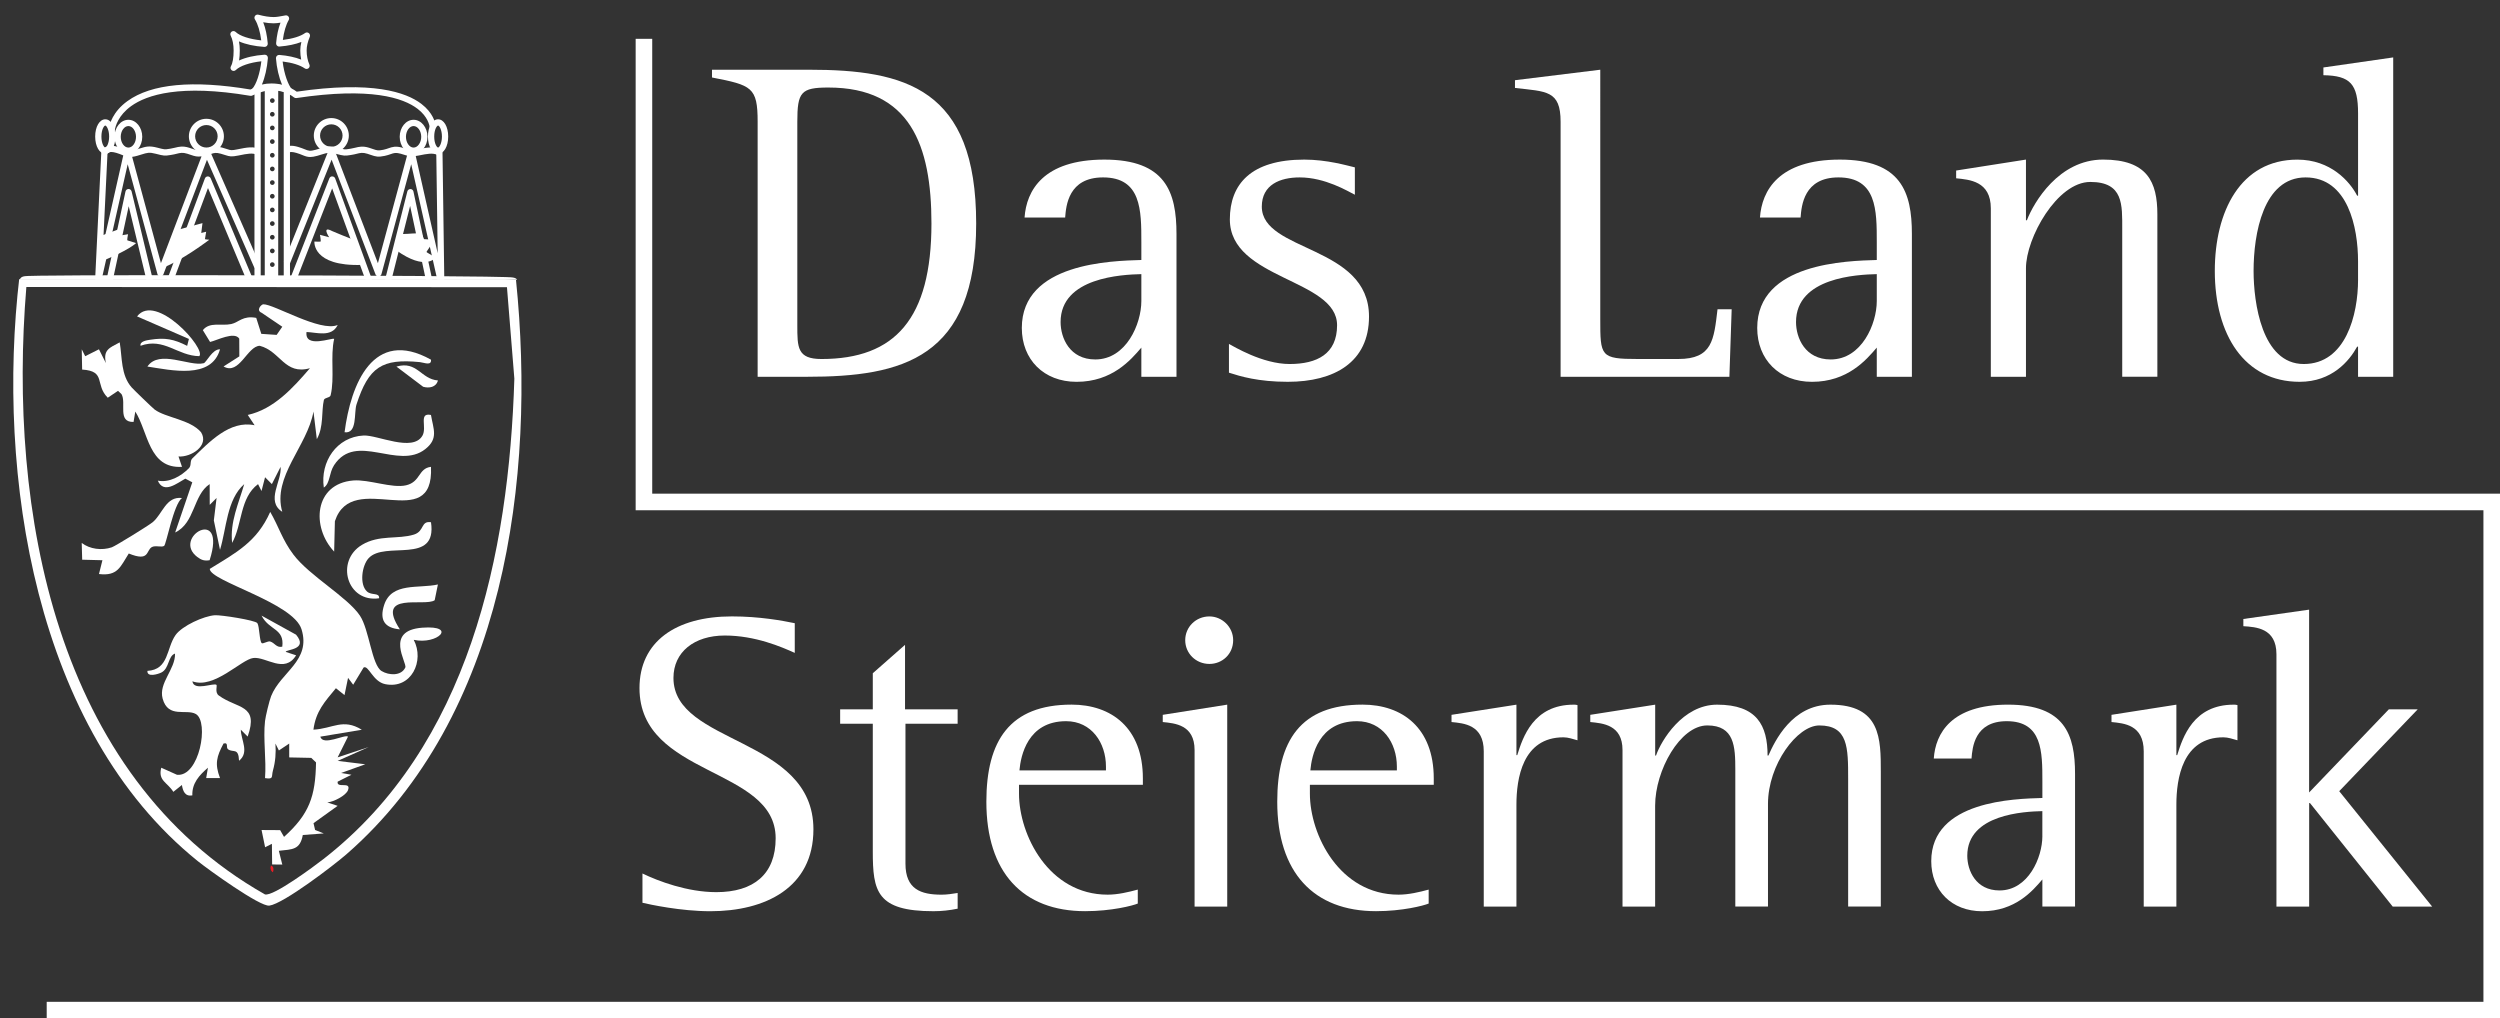 <?xml version="1.0" encoding="UTF-8"?>
<svg xmlns="http://www.w3.org/2000/svg" xmlns:xlink="http://www.w3.org/1999/xlink" id="logos" viewBox="0 0 1085.05 442">
  <rect x="0" y="0" width="1085.05" height="442" fill="#333333" stroke="none"/>
  <defs>
    <style>
      .cls-1 {
        fill: none;
      }

      .cls-2, .cls-3, .cls-4 {
        fill-rule: evenodd;
      }

      .cls-2, .cls-5 {
        fill: #108557;
      }

      .cls-3, .cls-6 {
        fill: #fff;
      }

      .cls-7 {
        fill: #231f20;
      }

      .cls-4, .cls-8 {
        fill: #ed1c24;
      }

      .cls-9 {
        clip-path: url(#clippath-1);
      }

      .cls-10 {
        fill: #059b5d;
      }

      .cls-11 {
        clip-path: url(#clippath);
      }
    </style>
    <clipPath id="clippath">
      <rect class="cls-1" width="230.85" height="121.42"></rect>
    </clipPath>
    <clipPath id="clippath-1">
      <rect class="cls-1" x="5.75" y="121.18" width="220.58" height="279.06"></rect>
    </clipPath>
  </defs>
  <g class="cls-11">
    <g>
      <g id="g3125">
        <g id="path3127">
          <path class="cls-6" d="M73.76,123.37c-.45,0-.86-.22-1.11-.58-.25-.37-.31-.83-.16-1.25l16.44-44.09c.19-.52.69-.87,1.24-.88h.03c.55,0,1.04.33,1.25.83l18.47,44.07c.18.42.13.9-.12,1.28-.25.38-.67.61-1.13.61l-34.92.02h0ZM90.27,81.61l-14.56,39.05h30.92s-16.36-39.05-16.36-39.05ZM185.23,123.34l-7.23-33.96-8.54,33.83-2.63-.66,9.97-39.48c.15-.6.7-1.02,1.32-1.02h.02c.63.01,1.17.46,1.3,1.07l8.44,39.67-2.65.57ZM159.29,123.33l-15.13-41.56-16.07,41.14-2.53-.99,17.38-44.49c.2-.53.72-.92,1.28-.86.56,0,1.07.36,1.26.89l16.36,44.94-2.55.93ZM190.19,123.17l-11.72-51.89-12.91,47.69c-.15.57-.65.97-1.24,1-.62,0-1.13-.32-1.34-.87l-19.06-49.8-18.22,45.42-2.52-1.01,19.5-48.63c.21-.52.71-.85,1.26-.85h.01c.56,0,1.06.35,1.26.87l18.81,49.14,13.25-48.94c.16-.59.7-1,1.31-1h.03c.62.01,1.16.45,1.29,1.06l10.06,44.55-.63-44.84,2.71-.04.81,57.82-1.36.02-1.32.3ZM44.01,121.2l-2.71-.13,2.7-55.82,2.71.13-2.7,55.82ZM49.38,57.46l-1.86-1.98.93.99-1.33-.27c.34-2.22,1.8-7.72,8.21-12.34,10.4-7.51,28.35-9.19,53.35-5.01,1.32-.59,5.6-2.38,8.81-2.38,4.52,0,8.32,1.12,11.3,3.32,32.72-4.81,47.49.22,54.11,5.31,4.95,3.8,6.09,7.99,6.34,10.14l-1.27.22-1.02,1.01-.4-.93c-.16-1.39-.99-4.98-5.29-8.29-6.25-4.8-20.44-9.52-52.63-4.69-.37.05-.76-.05-1.05-.29-2.55-2.05-5.94-3.09-10.08-3.09-2.62,0-6.7,1.66-8.05,2.3-.25.12-.53.16-.81.11-30.48-5.17-44.95-.42-51.72,4.46-5.57,4.02-6.82,8.67-7.1,10.48-.05.3-.22.71-.44.92Z"></path>
        </g>
      </g>
      <path class="cls-6" d="M114.91,38.12v83.06h5.84V38.12h-5.84ZM118.19,115.87c-.57,0-1.02-.47-1.02-1.03s.46-1.02,1.02-1.02,1.02.46,1.02,1.02-.46,1.03-1.02,1.03ZM118.19,109.93c-.57,0-1.02-.47-1.02-1.03s.46-1.02,1.02-1.02,1.02.46,1.02,1.02-.46,1.03-1.02,1.03ZM118.19,103.99c-.57,0-1.02-.46-1.02-1.02s.46-1.02,1.02-1.02,1.02.46,1.02,1.02-.46,1.02-1.02,1.02ZM118.19,98.06c-.57,0-1.02-.46-1.02-1.02s.46-1.02,1.02-1.02,1.02.46,1.02,1.02-.46,1.02-1.02,1.02ZM118.19,92.13c-.57,0-1.02-.46-1.02-1.02s.46-1.02,1.02-1.02,1.02.46,1.02,1.02-.46,1.02-1.02,1.02ZM118.19,86.2c-.57,0-1.02-.46-1.02-1.02s.46-1.03,1.02-1.03,1.02.47,1.02,1.03-.46,1.02-1.02,1.02ZM118.19,80.27c-.57,0-1.02-.47-1.02-1.03s.46-1.02,1.02-1.02,1.02.46,1.02,1.02-.46,1.03-1.02,1.03ZM118.19,74.34c-.57,0-1.02-.46-1.02-1.02s.46-1.02,1.02-1.02,1.02.46,1.02,1.02-.46,1.02-1.02,1.02ZM118.19,68.41c-.57,0-1.02-.47-1.02-1.03s.46-1.02,1.02-1.02,1.02.46,1.02,1.02-.46,1.03-1.02,1.03ZM118.19,62.47c-.57,0-1.02-.46-1.02-1.02s.46-1.03,1.02-1.03,1.02.47,1.02,1.03-.46,1.02-1.02,1.02ZM118.19,56.54c-.57,0-1.02-.46-1.02-1.02s.46-1.02,1.02-1.02,1.02.46,1.02,1.02-.46,1.02-1.02,1.02ZM118.19,50.61c-.57,0-1.02-.46-1.02-1.02s.46-1.02,1.02-1.02,1.02.46,1.02,1.02-.46,1.02-1.02,1.02ZM118.19,44.68c-.57,0-1.02-.46-1.02-1.02s.46-1.02,1.02-1.02,1.02.46,1.02,1.02-.46,1.02-1.02,1.02Z"></path>
      <g id="g3181">
        <g id="path3183">
          <path class="cls-6" d="M43.57,102.45l9.34-3.47-.53,3.21,3.2-.53s-.53,2.55-.26,2.67c.26.12,3.74,1.19,3.74,1.19,0,0-3.2,3.23-15.75,8.16l.27-11.21Z"></path>
        </g>
      </g>
      <g id="g3185">
        <g id="path3187">
          <path class="cls-6" d="M76.93,99.78c.53-.15,10.95-2.94,10.95-2.94l-.53,4.27,2.13-.53s-.53,3.09-.53,3.21c0,.11,1.88.26,1.88.26,0,0-12.01,9.23-21.09,12.54,0,0,6.67-16.67,7.2-16.81"></path>
        </g>
      </g>
      <g id="g3189">
        <g id="path3191">
          <path class="cls-6" d="M153.81,104.05c-.53.12-9.61-3.74-9.61-3.74-4.81-2.55-1.33,2.67-1.33,2.67l-4-1.07s.53,2.81.26,2.93c-.27.12-2.67,0-2.67,0,0,0-1.06,10.83,20.55,10.14,0,0-2.66-11.05-3.2-10.94"></path>
        </g>
      </g>
      <g id="g3193">
        <g id="path3195">
          <path class="cls-6" d="M173.56,101.65l9.34-.53,1.07,2.67s4.27.16,4.27.54-3.2,5.06-3.2,5.06l4,2.41s-4.26,6.02-17.08-3.2l1.6-6.95Z"></path>
        </g>
      </g>
      <g id="g3197">
        <g id="path3199">
          <polygon class="cls-6" points="110.44 123.52 110.45 39.34 113.16 39.34 113.15 120.79 123.15 120.7 123.14 38.77 125.85 38.77 125.86 123.39 110.44 123.52"></polygon>
        </g>
      </g>
      <g id="g3205">
        <g id="path3207">
          <path class="cls-6" d="M125.64,41.04c-.29,0-.58-.09-.82-.28-1.47-1.12-4.12-1.82-6.91-1.82-2.65,0-5.15.62-6.68,1.66-.56.38-1.33.28-1.78-.23-.45-.52-.44-1.29.02-1.8,1.81-2.01,3.34-6.69,3.96-11.97-4.97.54-9.23,1.98-11.09,3.8-.48.48-1.25.52-1.78.1-.54-.42-.68-1.17-.33-1.76.75-1.28,1.17-3.71,1.17-6.84,0-2.54-.47-4.88-1.28-6.43-.31-.59-.15-1.32.39-1.72.54-.4,1.28-.35,1.76.11,1.8,1.75,6.06,3.14,11.11,3.66-.46-3.76-1.44-7.03-2.74-9.11-.3-.47-.27-1.08.06-1.53.33-.45.91-.64,1.44-.5,2.56.69,4.74,1.02,6.66,1.02,1.26,0,2.75-.28,4.07-.53.36-.07.71-.13,1.03-.19.52-.09,1.04.13,1.35.56.3.43.32,1,.06,1.46-1.19,2.05-2.1,5.14-2.55,8.63,4.22-.5,7.68-1.57,9.65-2.99.49-.36,1.16-.34,1.64.04.48.38.64,1.03.41,1.59-.91,2.15-1.37,4.14-1.37,5.92,0,2.24.43,4.47,1.19,6.11.26.56.11,1.22-.36,1.61-.47.39-1.14.42-1.65.07-2.06-1.43-5.5-2.5-9.6-2.99.65,5.6,2.45,10.24,4.04,12.11.45.53.43,1.31-.05,1.81-.26.28-.62.42-.98.42ZM117.9,36.23c1.58,0,3.12.19,4.51.55-1.34-3.16-2.33-7.35-2.64-11.49-.03-.39.12-.78.4-1.06.28-.28.65-.42,1.06-.39,3.62.29,6.91,1,9.49,2.03-.26-1.26-.39-2.6-.39-3.97,0-1.17.16-2.4.47-3.69-2.54,1-5.79,1.69-9.5,1.99-.39.04-.79-.11-1.07-.4-.28-.28-.42-.68-.39-1.07.29-3.36.95-6.43,1.91-8.9-.98.16-2.02.29-2.99.29-1.4,0-2.89-.15-4.53-.46,1.01,2.54,1.69,5.72,1.98,9.24.03.39-.11.78-.39,1.06-.28.28-.66.41-1.06.4-4.36-.29-8.22-1.14-11.04-2.4.23,1.22.35,2.54.35,3.93,0,1.64-.1,3.09-.3,4.36,2.84-1.32,6.71-2.21,11.05-2.51.37-.01.78.12,1.06.4.28.28.42.67.39,1.06-.34,4.36-1.29,8.46-2.6,11.49,1.31-.31,2.74-.47,4.23-.47Z"></path>
        </g>
      </g>
      <g id="g3213">
        <g id="path3215">
          <path class="cls-6" d="M89.58,66.76c-4.19,0-7.6-3.41-7.6-7.6s3.41-7.6,7.6-7.6,7.6,3.41,7.6,7.6-3.41,7.6-7.6,7.6ZM89.58,54.27c-2.7,0-4.89,2.19-4.89,4.88s2.19,4.89,4.89,4.89,4.88-2.19,4.88-4.89-2.19-4.88-4.88-4.88Z"></path>
        </g>
      </g>
      <g id="g3221">
        <g id="path3223">
          <path class="cls-6" d="M143.8,66.44c-4.19,0-7.6-3.41-7.6-7.6s3.41-7.6,7.6-7.6,7.6,3.41,7.6,7.6-3.41,7.6-7.6,7.6ZM143.8,53.96c-2.7,0-4.89,2.19-4.89,4.88s2.19,4.88,4.89,4.88,4.88-2.19,4.88-4.88-2.19-4.88-4.88-4.88Z"></path>
        </g>
      </g>
      <g id="g3229">
        <g id="path3231">
          <path class="cls-6" d="M55.72,66.75c-3.33,0-6.03-3.31-6.03-7.38s2.71-7.38,6.03-7.38,6.02,3.31,6.02,7.38-2.7,7.38-6.02,7.38ZM55.72,54.71c-1.8,0-3.32,2.14-3.32,4.67s1.52,4.67,3.32,4.67,3.31-2.14,3.31-4.67-1.52-4.67-3.31-4.67Z"></path>
        </g>
      </g>
      <g id="g3237">
        <g id="path3239">
          <path class="cls-6" d="M179.5,66.75c-3.32,0-6.02-3.31-6.02-7.38s2.7-7.38,6.02-7.38,6.03,3.31,6.03,7.38-2.71,7.38-6.03,7.38ZM179.5,54.71c-1.79,0-3.31,2.14-3.31,4.67s1.52,4.67,3.31,4.67,3.32-2.14,3.32-4.67-1.52-4.67-3.32-4.67Z"></path>
        </g>
      </g>
      <g id="g3245">
        <g id="path3247">
          <path class="cls-6" d="M190.14,66.76c-2.51,0-4.4-3.22-4.4-7.49s1.89-7.49,4.4-7.49,4.39,3.22,4.39,7.49-1.89,7.49-4.39,7.49ZM190.14,54.49c-.49,0-1.68,1.67-1.68,4.78s1.19,4.77,1.68,4.77,1.67-1.8,1.67-4.77-1.16-4.78-1.67-4.78Z"></path>
        </g>
      </g>
      <g id="g3253">
        <g id="path3255">
          <path class="cls-6" d="M45.7,66.76c-2.5,0-4.39-3.22-4.39-7.49s1.89-7.49,4.39-7.49,4.39,3.22,4.39,7.49-1.89,7.49-4.39,7.49ZM45.7,54.49c-.49,0-1.68,1.67-1.68,4.78s1.19,4.77,1.68,4.77c.51,0,1.67-1.8,1.67-4.77s-1.16-4.78-1.67-4.78Z"></path>
        </g>
      </g>
      <g id="g3257">
        <g id="path3259">
          <path class="cls-6" d="M47.52,123.13s-.05,0-.07,0l-4.85-.25c-.4-.02-.77-.22-1.01-.54-.24-.32-.33-.73-.24-1.12l12.15-53.76c-.14-.06-.29-.11-.44-.18-.69-.28-1.48-.6-2.55-.92-1.67-.5-2.96-.53-3.39-.08-.26.27-.69.49-1.06.49v-1.36l-.92-.98c1.23-1.3,3.3-1.52,6.15-.66,1.2.36,2.08.72,2.8,1,.05.02.1.04.14.06.24-.32.63-.53,1.05-.54h.03c.61,0,1.15.41,1.31,1l.03.12c.56-.02,1.23-.14,2.16-.41.72-.2,1.34-.4,1.89-.57,2.61-.81,4.04-1.26,7.56-.34,3.2.84,3.23.83,5.09.53l.76-.12c.7-.11,1.31-.26,1.88-.4,1.72-.43,3.35-.83,6.07.01.64.2,1.16.38,1.63.54,1.83.63,2.32.8,4.56.33.16-.03.31-.07.46-.1.25-.29.61-.47,1-.47.12-.02.28.01.41.05.13-.05.26-.09.39-.13,1.62-.57,3.02-1.06,6.01-.24.9.25,1.57.47,2.12.65,1.59.52,1.83.6,4.31.1l.34-.07c3.76-.76,6.74-1.36,9.52-.03l-1.17,2.45c-1.97-.94-4.42-.45-7.82.24l-.34.07c-3.05.61-3.74.45-5.68-.18-.51-.17-1.15-.37-2-.61-2.03-.56-2.85-.35-4.12.09l21.23,48.36-2.49,1.09-20.59-46.9-18.91,49.75c-.21.55-.74.85-1.34.87-.59-.03-1.09-.43-1.24-1l-12.91-47.69-11.07,48.97,2.09.11,8.02-37.26c.13-.62.68-1.06,1.31-1.07.59-.03,1.19.42,1.34,1.04l9.23,38.39-2.64.64-7.84-32.6-7.01,32.57c-.13.63-.69,1.07-1.33,1.07ZM57.36,68.08l12.49,46.14,17.62-46.35c-1.9.25-2.89-.04-4.67-.65-.44-.15-.95-.32-1.55-.51-1.99-.62-3.03-.36-4.6.03-.64.16-1.32.33-2.12.45l-.75.12c-2.22.36-2.58.37-6.21-.58-2.78-.73-3.67-.45-6.07.3-.57.18-1.21.38-1.96.59-.85.24-1.55.39-2.18.46ZM134.64,68.14c-1.24,0-2.18-.34-3.42-.85-.69-.28-1.48-.6-2.56-.92-1.67-.5-2.97-.53-3.39-.08-.26.27-.69.49-1.06.49v-1.36l-.92-.98c1.23-1.3,3.29-1.52,6.15-.66,1.2.36,2.09.72,2.8,1,1.66.68,2.29.93,4.71.24.72-.21,1.34-.4,1.9-.57,2.61-.81,4.04-1.26,7.56-.34,3.19.84,3.22.83,5.09.53l.76-.12c.7-.11,1.31-.26,1.88-.4,1.72-.43,3.35-.83,6.06.01.64.2,1.17.38,1.63.54,1.82.63,2.31.79,4.56.33.91-.19,1.59-.43,2.25-.66,1.62-.57,3.02-1.06,6.01-.24.9.25,1.58.47,2.12.65,1.58.52,1.83.6,4.3.1l.32-.06c3.62-.73,6.75-1.36,9.54-.03l-1.17,2.45c-1.97-.94-4.43-.44-7.83.24l-.32.06c-3.04.61-3.74.46-5.68-.18-.52-.17-1.15-.37-2-.61-2.17-.6-2.95-.32-4.38.18-.71.25-1.51.53-2.6.76-2.86.6-3.85.32-5.99-.42-.44-.15-.95-.33-1.56-.52-1.99-.62-3.03-.36-4.6.03-.64.16-1.32.33-2.12.45l-.75.12c-2.22.36-2.59.37-6.21-.58-2.77-.73-3.67-.45-6.07.3-.57.18-1.21.38-1.96.59-1.27.36-2.23.51-3.05.51Z"></path>
        </g>
      </g>
      <g id="g3261">
        <g id="path3263">
          <path class="cls-2" d="M10.7,122.13c-.09.9-26.64,197.71,106.18,268.71,132.83-71,105.69-267.27,105.62-268.17-.09-.91-211.71-1.43-211.8-.53"></path>
        </g>
      </g>
      <g id="g3265">
        <g id="path3267">
          <path class="cls-6" d="M116.88,393.07c-.36,0-.72-.09-1.05-.26-30.3-16.2-54.81-40.25-72.85-71.5-14.46-25.05-24.83-54.76-30.81-88.32-10.04-56.33-4.38-105.56-3.7-110.99l2.23.13-2.22-.21c.19-2.02,1.98-2.08,3.88-2.15,1.14-.04,2.82-.08,4.97-.11,4.27-.06,10.41-.11,17.93-.15,14.45-.07,34.33-.09,57.46-.06,30.42.04,63.03.16,87.22.32,13.1.09,23.42.19,30.67.3,3.77.06,6.76.11,8.81.18,3.72.11,5.11.15,5.31,2.21,1.14,9.01,6.27,56.19-3.47,111.14-5.92,33.42-16.24,63.01-30.65,87.96-17.98,31.11-42.42,55.08-72.66,71.24-.33.18-.69.26-1.05.26ZM12.7,124.22c-1.16,10.29-5.39,56.06,3.86,107.99,5.89,33.05,16.08,62.28,30.28,86.87,17.41,30.15,40.97,53.44,70.04,69.23,29.01-15.76,52.51-38.96,69.85-68.97,14.15-24.5,24.29-53.6,30.12-86.51,9.19-51.83,4.81-97.87,3.65-108.08-18.75-.73-188.97-1.16-207.8-.52ZM220.28,122.86s0,.08.01.12v-.12ZM12.92,122.35s0,.05-.01.09c0-.03,0-.06.01-.09h0Z"></path>
        </g>
      </g>
      <g id="g3269">
        <g id="path3271">
          <path class="cls-7" d="M151.73,167.27c2.7.13,2.25-3.64,3.91-5.72,1.88-2.38,2.5-4.16,4.68-6.25,3.93-3.77,7.54-5.2,13.01-5.2s8.36,2.4,13.79,3.38c2.34.43,5.83.49,5.47,2.86-.39,2.64-4.26,2.54-4.42,5.21,3.02.84,4.91-.26,8.06-.26.71,3.12-1.63,5.43-4.42,7.02-5.27,2.99-11.19,2.02-15.36-2.33-3.09-3.22-7.22-7.26-10.67-4.43-3.97,3.25-5.73,6.24-7.02,11.19-.72,2.73-.88,4.4-1.82,7.02-.75,2.09-2.15,3.98-.78,5.73,1.2,1.53,3.12.39,4.95,1.04,2.79,1.01,4.64.68,7.54,1.3,4.56.98,8.33,3.16,11.97.26,2.09-1.66,2.34-4.33,1.3-6.77-.78-1.89-2.86-2.37-2.86-4.43,4.95-1.17,11.19,1.17,11.45,6.25.29,5.6-.43,9.92-4.69,13.53-4.71,4-9.63,4.78-15.61,3.12-4.81-1.33-8.06-.03-12.75-1.82-1.69,2.5-1.69,6.05.78,7.81,1.5,1.04,2.96.16,4.68.78,2.87,1.04,4.75,1.27,7.81,1.04,3.96-.33,6.86.19,9.88-2.34,1.37-1.14.33-2.96,1.3-4.43,1.11-1.66,3.48-1.53,5.2-.52,3.16,1.82,4.04,5.76,2.6,9.11-1.69,3.97-3.26,6.47-7.02,8.59-7.09,4-12.69,1.04-20.82,1.04,0,2.31,1.43,3.38,2.35,5.47.97,2.21.61,4.36,2.6,5.73,1.76,1.2,3.35.48,5.47.78,3.41.49,6.34,1.08,8.85-1.3,2.31-2.18,2.15-4.74,4.43-7.02,4.19,2.86,5.75,8.36,3.12,12.75-1.85,3.12-4.23,4.62-7.81,5.2-2.22.36-3.51.36-5.73.53-1.79.12-.65,2.98,0,4.67.95,2.41.91,4.98,3.39,5.73,1.81.55,3.02,0,4.94,0,3.88,0,8.78-4.23,9.89-.52,1.27,4.26,0,8.06-3.39,10.93-2.11,1.78-4.55.68-6.76,2.34-1.14.84-.36,2.28,0,3.64.95,3.61,7.16,3.54,9.63.78,3.93,2.6,1.36,11.31-3.39,11.71-1.62.13-2.8-.81-4.16,0-1.75,1.04-.58,3.26-1.29,5.21-.66,1.78-.98,2.85-1.57,4.67-1.4,4.23-3.32,7.19-7.54,8.59-6.15,2.05-12.04-.68-15.36-6.24-3.48,1.53-2.09,5.69-4.16,8.85-.78,1.17-2.64-1.79-3.64-.78-1.33,1.33-.78,2.96-1.56,4.69-.46,1.01-1.01,2.43-2.09,2.08-1.56-.52-1.07-2.8-2.6-3.38-.94-.36-1.29.94-2.08,1.56-2.53,2.05-3.74,6.12-1.3,8.33,1.2-.81,2.34-.58,3.64-1.3,1.4-.78,2.47-2.27,3.9-1.56,2.19,1.07,3.55,1.82,5.99,1.82,2.83,0,4.52-3.05,7.02-1.82,2.47,1.24,3.22,3.77,2.86,6.5-3.71,0-7.57.59-8.58,4.16,2.67,0,4.19-1.95,6.76-1.29,1.2.29,1.95,2.3,1.04,3.12-2.95,2.74-2.34,6.09-2.34,10.15-1.72,0-2.83-.61-4.42,0-1.4.53.58,2.64-.26,3.91-.71,1.1-1.91.74-3.12,1.3-2.31,1.11-2.15,3.54-2.86,5.98-1.11,3.71-2.21,5.72-4.42,8.85-1.37,1.92-4.59,2.8-3.65,4.95,1.08,2.47.59,4.56-.52,7.03-1.04,2.34-1.72,4.33-4.16,5.2-2.28.81-2.96-2.51-4.95-3.91-.65,4.46-.42,7.05-1.3,11.45-.32,1.7-1.43,3.35-3.12,3.12-2.44-.33-3.38-2.02-5.21-3.64-2.99,2.77-7.28,7.48-9.63,4.16-2.7-3.81-1.29-7.29-1.29-11.97-1.92,0-3.36,1.01-4.95,0-1.73-1.11-1.6-3.36-.78-5.2,1.5-3.39,3.71-4.69,6.77-6.77,2.99-2.05,5.72-.26,9.36-.26s5.33-3.25,7.29-6.5c2.35-3.93,3.64-6.6,3.64-11.19,0-3.29,1.01-6.02-1.29-8.33-1.34-1.33-3.45-1.68-4.95-.52-1.57,1.21.71,3.64-.52,5.21-1.11,1.4-3.51-.04-4.43-1.57-.91-1.53-.29-3.16-1.57-4.42-.13,3.16-.97,4.91-.78,8.06.17,2.53-5.4,1.47-6.5-.78-2.76-5.53,0-9.82-1.29-15.87-1.43-6.57,1.2-10.44,1.56-17.18.26-4.71,2.8-6.99,5.73-10.67,1.26-1.59,2.86-2.37,2.86-4.42-5.89-.29-9.66-2.81-15.09-.53-2.44,1.02-3.06,2.9-5.21,4.43-2.21,1.57-5.4.98-5.98,3.64-.26,1.2,1.36,1.82,2.6,1.82,4.1,0,6.4,2.15,9.11,5.2,2.83,3.19,3.64,6.12,3.64,10.41,0,1.95-2.24,2.47-2.34,4.43-.1,2.02,1.82,4.39,0,5.2-1.88.84-1.3,3.03-2.08,4.95-.79,1.95-1.76,2.86-3.13,4.42-1.07,1.21-3.6,3.16-3.9,1.57-.36-1.98.52-3.19.52-5.2-4.85,0-2.7,7.19-4.95,11.45-1.07,2.02-.95,4-2.86,5.2-2.31,1.47-5.27,1.07-7.02-1.04-2.64,1.95-2.9,4.39-3.91,7.54-.45,1.5-1.1,2.34-1.3,3.91-.22,1.69,1.05,3.77-.52,4.42-3.05,1.3-6.18-.88-7.54-3.9-1.33-2.96-.59-5.21-2.09-8.07-1.63.62-2.6,2.57-4.16,1.82-2.7-1.3-3.19-4.03-3.12-7.02.1-4.36-7.29-5.57-5.72-9.63.71-1.89,2.34-2.12,3.9-3.39,1.95-1.56,3.51-3.16,5.98-2.6,1.5.33,2.8-.26,3.91.78.88.81.71,2.08,1.82,2.6,2.02.98,3.48.03,5.72,0,4.62-.09,4.2-6.09,5.73-10.41,1.4-4,1.6-9.92-2.6-10.67-4.42-.78-9.02,1.3-11.19-2.6-4.14-7.47-1.37-7.25-1.82-11.97-4.4,0-9.37-1.85-9.37-6.25,6.05-.84,8.95-4.88,11.98-10.14,2.43-4.23,3.05-8.17,7.54-10.16,5.01-2.21,7.52-5.46,13.01-5.46,5.79,0,9.05.78,14.84.78.06-1.72-1.23-2.89-.53-4.43.26-.58,1.14-1.01.79-1.56-1.05-1.59-2.77-1.17-4.43-2.09-2.99-1.63-4.62-2.67-7.55-4.42-6.96-4.16-10.4-7.88-14.57-14.83-1.82.78-2.6,2.69-2.34,4.68.2,1.6,1.27,3.71-.26,4.16-3.64,1.12-5.89-3.74-6.25-7.54-3.32,0-5.54,2.31-6.5,5.47-.46,1.47.13,2.93-1.04,3.91-1.7,1.43-4.65,2.47-5.73.52-1.17-2.15-.95-3.81-2.09-5.98-2.63.68-.74,4.43,0,7.02.69,2.41-.58,3.97-1.56,6.25-1.14,2.6-2.44,4.13-4.94,5.47-1.18.62-2.9.94-3.39-.26-.52-1.3,0-2.21,0-3.64-2.73,0-5.33,1.01-5.98,3.64-.49,2.02-4.13.23-5.21-1.56-1.88-3.19-.58-6.15.78-9.63.52-1.33,1.17-3.58-.26-3.65-2.44-.12-5.43,2.81-6.25.53-.91-2.57-1.04-4.43-.26-7.03.88-2.92.19-5.88,2.85-7.28,2.35-1.24,4.36-2.44,6.78-1.3,1.85.88,1.91,3.02,3.9,3.64,3.39,1.04,5.72-1.11,8.59-3.12,4.59-3.25,7.51-4.71,12.23-7.81,2.27-1.47,3.05-3.05,4.67-5.21.82-1.1,2.41-1.88,1.82-3.12-.64-1.4-1.85-1.76-3.12-2.6-2.38-1.6-3.81-3.67-3.38-6.5.35-2.41,3.54-1.82,5.98-1.82.39-1.66-1.63-2.25-2.6-3.64-1.43-2.02-1.82-3.51-3.38-5.47-1.24-1.56-2.67-2.21-3.12-4.16-.56-2.4.52-4.36-1.05-6.25-3.02,3.71-9.62,5.83-12.23,1.82-1.43-2.21,2.21-3.83,2.08-6.5-.12-2.67.19-4.22,1.04-6.76-.88-.14-1.23.78-2.08,1.04-2.99,1.01-5.04,1.17-7.55,3.12-1.33,1.05-2.43,2.93-3.9,2.09-4.91-2.86-3.45-9.53-.78-14.57.4-.79.85-2.02,0-2.35-.94-.36-1.85.36-2.6-.26-.78-.66-.36-1.95-1.31-2.35-1.59-.68-2.73,2.83-4.16,1.83-1.14-.82-1.14-2.02-1.3-3.39-.74-5.6,2.92-11.58,8.58-11.71,3-.07,5.5,3.44,7.55,1.3,1.95-2.05-1.79-6.05.78-7.29,4.81-2.32,10.93,2.95,10.93,8.33,0,6.11-.66,10.6,3.12,15.35,1.08,1.37,2.25,1.79,3.64,2.86.98.75,1.98,2.44,2.87,1.57,2.18-2.18,2.34-4.65,4.94-6.25v-.78c-1.82,0-3.05-.26-4.68.52-1.53.71-1.72,3.25-3.38,2.86-3.35-.78-2.09-5.14-2.09-8.59-3.6-.16-3.6-6.15-1.56-9.11,2.37-3.42,5.85-2.93,9.63-4.68-1.01-3.02-4.95-1.82-8.07-1.3-1.56.26-2.34,1.6-3.9,1.3-3.91-.71-1.24-8.95,2.6-9.89,8.78-2.18,15.55.1,22.38,5.98,1.53,1.3,3.91,3.58,4.95,1.83,1.14-1.92,2.96-2.51,5.2-2.6,4.78-.26,7.61-.91,11.97-2.86,4.29-1.92,6.05-4.33,9.89-7.03,2.02-1.4,3.88.65,6.25,1.3,1.95.52,3.35-.58,4.94-1.82,3.74-2.9,7.42-5.36,11.71-3.38,1.36.62,3.26,1.91,2.34,3.12-1.85,2.41-6.6,3.91-4.68,6.25,1.33,1.66,4.68,1.98,5.47,0,.88-2.28-.1-4.07,1.04-6.25,1.82-3.41,7.88,1.4,8.59,5.21.39,2.12-.91,4.49,1.04,5.47,2.41,1.2,4.29.84,6.5,2.34,1.98,1.36,3.29,2.27,4.43,4.43.39.74,1.2,1.36.78,2.08-.81,1.3-2.34.78-3.9.78-2.37,0-3.71.39-5.98,1.04-2.05.58-.1,3.32,0,5.47.26,4.68,0,7.29,0,11.97"></path>
        </g>
      </g>
      <g id="g3273">
        <g id="path3275">
          <path class="cls-8" d="M131.69,128.76c.16,1.92-1.43,2.77-1.56,4.68-1.14,0-1.73-.46-2.86-.52-.33-2.34,2.05-4.33,4.42-4.16"></path>
        </g>
      </g>
      <g id="g3277">
        <g id="path3279">
          <path class="cls-8" d="M143.4,131.1c2.57,1.6,4.1,5.56,1.82,7.54-1.27-.39-2.53-.12-3.12-1.29-1.1-2.22.1-4.13,1.3-6.25"></path>
        </g>
      </g>
      <g id="g3281">
        <g id="path3283">
          <path class="cls-6" d="M150.17,142.55c-3.22.59-4.95,1.56-8.07,2.6-3.19,1.04-5.23-1.05-8.58-1.05.42,4.69,7.16,3.68,11.71,2.6s8.69-4.58,11.98-1.3c-1.24.84-2.51-.06-3.91.52-2.73,1.18-4.56,1.57-7.54,1.57,0,3.64,3.15,4.98,3.64,8.59.53,3.93.78,6.18.78,10.14-2.67-1.98-1.43-5.03-2.09-8.32-.42-2.12-1.53-3.12-2.08-5.21h-1.3c.88,4.62,1.33,7.32,2.09,11.97.39,2.5,1.13,4.23,0,6.5,0-3.71-.88-5.78-1.83-9.36h-1.04c0,6.5,2.31,10.47.26,16.65-1.05,3.12.26,5.6-1.56,8.33,0-5.6,3.57-9.99.03-14.32h-.56c-.29,6.77-.46,11.12-3.9,16.92-4.49,7.48-8.07,12.1-8.07,20.82h-.78c-.58-12.5,8.33-18.48,8.33-30.97h-1.05c-.84,8.88-5.85,12.62-8.58,21.08-1.47,4.62-3.94,6.6-5.47,11.19-1.33,4.04.78,6.67.78,10.93-4.85,0-4.91-7.38-3.38-11.97,1.53-4.65,3.02-7.05,5.2-11.45-1.3.1-1.33,1.57-2.08,2.6-1.4,1.95-2.31,3.09-3.39,5.2-1.72,3.39-1.69,5.82-3.12,9.37-2.7,6.7-.78,13.92-7.29,17.17.71-3.06,1.69-4.65,2.86-7.54,1.5-3.71.23-6.57,2.08-10.16,1.4-2.7,2.09-4.48,2.09-7.54-1.56.49-.95,2.5-1.82,3.91-2.15,3.38-2.37,5.95-3.12,9.88-1.1,5.72-1.65,10.31-6.5,13.54,0-2.8.68-4.4,1.57-7.03,1.36-4.12.49-6.47,2.74-10.22,1.65-2.76,2.63-5.06,3.25-8.26-2.21.33-2.25,2.77-3.39,4.68-2.21,3.71-2.73,6.28-3.9,10.41-.95,3.35-.22,5.72-1.82,8.85-1.3,2.51-2.74,3.58-4.16,5.98h-.78c0-4.49,2.24-6.73,2.87-11.19.61-4.59.26-6.95,2.25-11.11,1.14-2.37,2.17-4.21,2.17-6.85-1.5.22-1.63,1.78-2.34,3.12-2.37,4.26-1.69,7.51-3.64,11.97-2.54,5.78-.71,11.22-5.47,15.35.65-4.75-.78-7.45-.78-12.23,0-2.74-.97-4.62.26-7.03.91-1.78,1.69-3.77.26-5.2-.59,3.64-1.76,5.56-3.39,8.85-.06-.42-.16-.81-.52-1.04,1.4-2.8,1.82-4.68,1.82-7.81h-.78c-.52,3.16-1.85,4.65-3.12,7.54-.88,2.02-.84,3.61-2.34,5.2-2.28,2.41-4.16,3.39-6.25,5.99.36-4.04,2.74-5.76,4.95-9.11,2.34-3.51,2.31-5.6,4.36-9.28,1.17-2.12,2.67-3.9,2.67-6.33-2.5.39-2.77,2.95-3.91,5.2-1.95,3.78-1.95,6.64-4.68,9.89-1.88,2.27-3.64,3.22-5.2,5.72-2.09,3.36-.52,6.19-.52,10.15-3.16-1.56-2.57-5.33-2.09-8.85.42-3.26,1.04-5.08,2.34-8.06,2.77-6.32,5.08-9.83,5.98-16.66h-1.57c0,3.74-5.49,9.08-7.54,5.98,3.12-.13,3.94-3.51,7.03-3.9v-1.3c-3.29.16-4.62,2.37-7.81,3.12-2.57.61-6.63-1.79-5.47-4.17,3.49,1.08,6.44.88,9.37-1.29,1.56-1.18,2.15-2.35,3.91-3.12,1.26-.59,2.76-.91,2.86-2.34-1.43,0-3.29-.13-3.39-1.56,6.44-1.21,8.4-6.8,13.28-10.42,2.64-1.95,4.22-3.15,7.29-4.42,3.34-1.4,5.72-.26,9.36-.26.06-.42.16-.81.52-1.04-.81-1.66-2.5-1.53-4.16-2.34.26-.55.49-.91.52-1.56,6.54,0,9.3-4.29,15.09-7.29,2.99-1.53,3.67-3.84,5.72-6.51,1.95-2.53,5.73-2.76,5.73-5.98-2.18,0-3.48,2.15-5.47,1.3-2.47-1.07-3.97-1.88-5.73-3.9-3.19-3.64-6.11-6.5-10.92-5.99-1.98.2-2.74,1.79-3.91,3.39-1.85,2.47-3.45,3.48-5.2,5.98-1.05,1.5-3.06-.19-4.68-1.04-.81-.43-1.95-.4-2.09-1.3-.23-1.53,1.24-2.08,2.09-3.38,2.5,1.23,6.64.22,6.76-2.6.16-2.93-1.23-6.25-4.16-6.25-1.36,0-1.79,1.33-3.12,1.57-1.4.22-2.44-.75-3.64,0-1.5.94-1.21,3.02-2.87,3.64-1.26.5-2.21-1.49-2.09-2.86.75-.03,1.11-.36,1.83-.51,0-1.83-.98-3.09-2.6-3.91,1.14-3.71,5.73-2.87,9.63-2.87s5.33-3.38,9.11-3.38c1.92,0,3.54-1.01,4.95.26,1.72,1.56.58,3.78,1.82,5.72,1.88,2.99,5.53.78,9.1.78-.32-3.74-3.41-5.11-6.76-6.77-1.63-.81-2.74-1.27-3.91-2.6-1.01-1.14,1.3-2.28,2.6-3.12,6.73,2.08,10.12,5.14,17.17,5.72,3.58.29,5.08,2.83,8.59,3.38,3.74.59,6.47-.52,9.63,1.57"></path>
        </g>
      </g>
      <g id="g3285">
        <g id="path3287">
          <path class="cls-7" d="M77.05,242.25c-.08,0-.17-.02-.25-.06-3.47-1.71-2.91-5.7-2.42-9.22l.03-.2c.43-3.33,1.08-5.23,2.38-8.21.63-1.43,1.23-2.71,1.79-3.92,1.85-3.95,3.33-7.11,4.06-11.96h-.4c-.34,2.68-2.95,6.01-5.43,6.76-1.3.4-2.4.03-3.1-1.02-.11-.17-.12-.38-.03-.56.09-.18.27-.3.47-.3,1.4-.06,2.26-.86,3.25-1.78.87-.8,1.83-1.7,3.25-2.03v-.22c-1.38.19-2.41.8-3.48,1.44-1.05.62-2.14,1.27-3.65,1.62-1.83.43-4.42-.49-5.65-2.03-.75-.94-.91-1.98-.45-2.93.12-.25.4-.37.67-.29,3.54,1.09,6.28.72,8.87-1.21.56-.42,1-.85,1.42-1.27.73-.72,1.42-1.4,2.6-1.92.22-.1.46-.2.69-.3.78-.32,1.35-.58,1.64-.99-1.24-.06-3.07-.38-3.19-2.06-.02-.28.17-.54.45-.59,3.95-.74,6.16-3.24,8.5-5.88,1.35-1.53,2.75-3.1,4.55-4.44,2.74-2.03,4.32-3.21,7.41-4.49,2.38-1,4.33-.77,6.4-.54.86.1,1.75.2,2.72.23.05-.18.14-.38.27-.57-.46-.65-1.16-.86-2.07-1.14-.5-.16-1.07-.33-1.64-.61-.27-.13-.39-.46-.26-.73l.13-.27c.19-.4.32-.66.34-1.08.01-.3.26-.53.56-.53,4.19,0,6.77-1.85,9.76-3.98,1.53-1.1,3.12-2.23,5.08-3.24,2-1.03,2.89-2.39,4-4.12.46-.71.93-1.45,1.53-2.23.83-1.08,1.96-1.77,2.95-2.37,1.28-.78,2.33-1.42,2.6-2.65-.56.12-1.07.39-1.61.67-.98.52-2.09,1.1-3.45.52-2.67-1.15-4.15-2.01-5.93-4.05-3.14-3.59-5.91-6.29-10.44-5.8-1.42.14-2.1,1.14-2.97,2.4-.17.25-.35.51-.54.76-.9,1.2-1.74,2.07-2.55,2.9-.9.92-1.74,1.79-2.64,3.07-1.14,1.64-3.07.5-4.47-.34-.32-.19-.63-.37-.93-.53-.22-.12-.47-.19-.72-.27-.64-.2-1.52-.47-1.66-1.45-.2-1.29.58-2.05,1.26-2.72.32-.32.66-.65.91-1.04.15-.24.46-.32.72-.2,1.36.67,3.37.59,4.67-.18.56-.33,1.24-.94,1.28-1.95.1-1.87-.45-3.67-1.43-4.71-.6-.64-1.33-.96-2.18-.96-.53,0-.87.28-1.31.64-.45.37-.95.78-1.72.92-.7.11-1.3-.02-1.83-.14-.71-.16-1.13-.23-1.6.06-.56.35-.82.94-1.1,1.56-.36.81-.77,1.72-1.87,2.13-.53.2-1.1.13-1.59-.24-.9-.67-1.34-2.15-1.24-3.19.03-.28.25-.5.53-.51.35-.01.59-.11.89-.23.12-.05.25-.1.39-.14-.13-1.31-.88-2.29-2.28-2.99-.24-.12-.36-.4-.28-.66,1.09-3.54,4.93-3.42,8.33-3.3.62.02,1.23.04,1.83.04,1.73,0,2.95-.78,4.26-1.6,1.38-.87,2.8-1.78,4.85-1.78.57,0,1.13-.1,1.67-.19,1.23-.22,2.5-.44,3.65.6,1.11,1,1.2,2.21,1.3,3.37.07.87.13,1.7.62,2.46,1.05,1.66,2.67,1.44,5.23.95.9-.17,1.83-.35,2.77-.41-.53-2.85-3.05-4.09-5.94-5.52l-.94-.46c-1.37-.68-2.45-1.21-3.57-2.48-.38-.43-.41-.86-.37-1.15.15-1,1.41-1.77,2.52-2.46.2-.12.4-.24.57-.36.14-.09.31-.12.47-.06,2.56.79,4.62,1.71,6.61,2.6,3.29,1.47,6.14,2.74,10.45,3.1,2,.16,3.39.98,4.73,1.77,1.2.7,2.33,1.37,3.9,1.62,1.25.2,2.44.23,3.5.2,2.15.04,4.14,0,6.35,1.45.19.13.29.35.24.58-.05.22-.22.4-.45.44-2.13.39-3.59.95-5.27,1.59-.82.31-1.7.65-2.72.99-2.03.66-3.66.16-5.24-.33-.9-.28-1.82-.57-2.86-.66.17.63.51,1.12,1.02,1.5,1.61,1.16,4.93,1.15,9.89-.02,1.26-.3,2.52-.8,3.73-1.28,3.03-1.21,6.17-2.47,8.77.13.12.12.18.28.16.45-.02.17-.11.31-.24.41-.83.57-1.66.5-2.4.44-.56-.05-1.08-.09-1.6.13-2.63,1.14-4.45,1.55-7.17,1.6.15,1.46.88,2.52,1.65,3.65.84,1.22,1.7,2.48,1.95,4.32.55,4.09.79,6.29.79,10.21,0,.21-.12.4-.31.5-.19.09-.41.07-.58-.05-2.02-1.5-2.05-3.52-2.08-5.66-.01-.97-.02-1.98-.23-3-.21-1.05-.6-1.81-1.01-2.61-.33-.65-.67-1.31-.94-2.14h-.21c.79,4.18,1.24,6.85,1.96,11.32.08.51.17.98.26,1.43.36,1.84.67,3.43-.31,5.41-.11.23-.37.36-.63.29-.25-.06-.43-.28-.43-.54,0-2.83-.54-4.71-1.22-7.08-.16-.54-.32-1.11-.48-1.73h-.05c.04,2.09.32,3.92.59,5.69.51,3.35.99,6.52-.36,10.58-.42,1.26-.44,2.43-.45,3.56-.02,1.58-.04,3.2-1.17,4.91-.14.2-.4.29-.63.23-.24-.07-.4-.29-.4-.53,0-2.04.45-3.88.88-5.66.7-2.86,1.31-5.36-.33-7.78-.28,6.35-.59,10.68-3.94,16.32-.55.92-1.09,1.79-1.6,2.63-3.71,6.04-6.39,10.41-6.39,17.91,0,.31-.25.56-.56.56h-.78c-.3,0-.54-.23-.56-.53-.3-6.54,1.96-11.39,4.15-16.08,1.96-4.2,3.99-8.54,4.16-14.12-.61,4.93-2.5,8.28-4.49,11.83-1.44,2.56-2.93,5.2-4.03,8.63-.76,2.41-1.8,4.14-2.81,5.81-.99,1.64-1.92,3.19-2.65,5.39-.75,2.28-.34,4.07.14,6.13.33,1.41.66,2.87.66,4.62,0,.31-.25.56-.56.56-1.45,0-2.65-.61-3.47-1.75-1.83-2.54-1.61-7.44-.44-10.95.8-2.43,1.59-4.26,2.47-6.06-.59.86-1.12,1.71-1.7,2.85-.94,1.85-1.35,3.42-1.77,5.07-.34,1.31-.69,2.67-1.32,4.26-.9,2.23-1.27,4.52-1.64,6.74-.71,4.34-1.38,8.45-5.92,10.72-.19.1-.43.07-.6-.06-.17-.13-.25-.35-.2-.56.13-.57.27-1.09.42-1.58-.9,1.6-2.15,3.03-4,4.25-.17.11-.39.12-.57.03-.18-.1-.29-.29-.29-.49,0-2.55.54-4.11,1.28-6.28l.32-.93c.54-1.62.71-2.96.89-4.25.26-1.93.5-3.75,1.9-6.08,1.52-2.54,2.39-4.61,2.97-7.1-.56.4-.88,1.14-1.29,2.2-.24.63-.5,1.28-.87,1.9-1.87,3.14-2.5,5.45-3.39,8.65l-.45,1.63c-.38,1.33-.48,2.52-.58,3.66-.15,1.72-.29,3.35-1.28,5.28-.73,1.42-1.52,2.41-2.28,3.36-.62.78-1.27,1.59-1.9,2.65-.1.17-.28.27-.48.27h-.78c-.31,0-.56-.25-.56-.56,0-2.61.74-4.53,1.46-6.39.56-1.46,1.15-2.97,1.42-4.88.16-1.18.25-2.21.34-3.16.1-1.07.19-2.05.35-3.03-.26,1.14-.61,2.34-1.18,3.63-.96,2.18-1.28,4.33-1.59,6.4-.5,3.34-.97,6.49-4.02,9.15-.18.15-.43.18-.63.07-.2-.11-.32-.34-.29-.57.37-2.66.05-4.68-.28-6.82-.25-1.61-.51-3.27-.51-5.33,0-.85-.1-1.61-.19-2.35-.2-1.62-.4-3.14.52-4.93.63-1.24,1.04-2.31.98-3.2-.55,2.28-1.38,3.93-2.46,6.05l-.65,1.29c-.11.22-.35.34-.59.3-.24-.04-.43-.23-.46-.47-.06-.39-.13-.56-.26-.65-.24-.15-.33-.46-.2-.72,1.07-2.15,1.55-3.71,1.71-5.8-.41,1.37-.99,2.46-1.59,3.59-.39.74-.8,1.51-1.2,2.42-.28.65-.47,1.26-.65,1.85-.37,1.21-.72,2.36-1.8,3.51-1,1.06-1.92,1.84-2.81,2.6-1.16.99-2.25,1.91-3.41,3.36-.16.19-.42.26-.64.17-.23-.09-.37-.32-.35-.57.28-3.1,1.66-4.88,3.26-6.95.58-.75,1.18-1.52,1.77-2.42,1.26-1.89,1.82-3.37,2.41-4.93.49-1.3.99-2.64,1.93-4.32.26-.47.54-.93.81-1.38.78-1.29,1.53-2.52,1.74-3.93-.99.45-1.45,1.48-2.05,2.99-.23.57-.46,1.15-.75,1.71-.74,1.43-1.19,2.72-1.63,3.98-.71,2.03-1.38,3.95-3.12,6.02-.79.95-1.55,1.67-2.29,2.37-1.02.96-1.99,1.87-2.87,3.29-1.32,2.12-1.07,3.97-.75,6.31.15,1.11.31,2.26.31,3.55,0,.19-.1.37-.26.47-.09.06-.19.08-.29.08ZM81.72,207.57h1.57c.16,0,.31.07.42.19.11.12.15.28.13.44-.71,5.38-2.27,8.71-4.25,12.92-.56,1.2-1.16,2.48-1.78,3.89-1.28,2.94-1.88,4.69-2.3,7.91l-.03.2c-.42,3.05-.83,5.95.97,7.52-.05-.82-.16-1.59-.26-2.34-.32-2.36-.63-4.58.9-7.05.96-1.54,1.97-2.5,3.05-3.51.71-.67,1.45-1.37,2.2-2.27,1.61-1.92,2.22-3.66,2.92-5.68.45-1.29.92-2.62,1.69-4.12.27-.53.49-1.08.7-1.62.69-1.74,1.41-3.54,3.62-3.88.16-.02.32.02.45.13.12.11.19.26.19.42,0,2.06-.99,3.69-1.95,5.27-.27.44-.54.88-.79,1.34-.89,1.6-1.38,2.91-1.86,4.17-.61,1.62-1.19,3.15-2.52,5.15-.61.93-1.23,1.72-1.82,2.49-1.16,1.49-2.13,2.74-2.66,4.43.73-.73,1.44-1.34,2.19-1.97.87-.74,1.76-1.5,2.72-2.51.9-.96,1.2-1.94,1.54-3.07.19-.62.38-1.26.69-1.97.42-.95.83-1.73,1.23-2.49.81-1.54,1.52-2.87,1.85-4.92.04-.27.28-.47.55-.47h.78c.31,0,.56.25.56.56,0,2.11-.19,3.67-.72,5.29.77-1.63,1.34-3.19,1.7-5.38.03-.21.18-.38.38-.44.2-.07.42-.01.57.14,1.86,1.87.55,4.46-.16,5.85-.76,1.48-.6,2.72-.4,4.28.1.78.2,1.58.2,2.49,0,1.97.25,3.59.49,5.16.28,1.78.54,3.49.43,5.56,1.8-2.14,2.17-4.6,2.58-7.39.32-2.14.65-4.36,1.67-6.68.87-1.98,1.2-3.74,1.53-5.44.39-2.06.8-4.18,2.14-6.57.17-.32.31-.67.44-1,.41-1.03.88-2.19,2.3-2.41.16-.03.32.02.45.13.12.11.19.26.19.42,0,2.51-.88,4.32-1.9,6.42l-.32.66c-1.43,2.99-1.61,4.98-1.85,7.73-.09.97-.18,2.01-.34,3.21-.29,2.04-.89,3.61-1.48,5.13-.64,1.65-1.24,3.22-1.36,5.25.58-.91,1.15-1.63,1.71-2.33.76-.96,1.48-1.86,2.17-3.18.89-1.73,1.02-3.26,1.16-4.87.11-1.2.21-2.44.62-3.87l.45-1.62c.91-3.28,1.56-5.66,3.5-8.92.32-.54.56-1.15.78-1.73.56-1.45,1.14-2.94,3-3.22.18-.03.36.04.48.17.12.13.18.31.14.49-.6,3.08-1.53,5.45-3.32,8.44-1.28,2.13-1.5,3.76-1.75,5.65-.18,1.34-.37,2.73-.94,4.45l-.32.94c-.59,1.72-1.04,3.04-1.18,4.79,3.53-2.82,4.24-6.62,5.13-11.35l.22-1.17c.1-.53.19-1.04.28-1.53.56-3.09,1-5.54,2.92-8.55.29-.46.39-1.05.49-1.62.17-1,.37-2.13,1.64-2.52.17-.05.35-.02.5.08.14.11.23.27.23.45,0,3.12-.69,5-2.15,7.8-.92,1.79-1.02,3.4-1.13,5.11-.1,1.56-.19,3.17-.93,5-.35.86-.68,1.6-.99,2.31-.57,1.28-1.07,2.42-1.5,3.86,3.02-2.1,3.56-5.43,4.18-9.23.37-2.28.76-4.64,1.7-6.98.61-1.52.95-2.84,1.28-4.12.44-1.72.86-3.34,1.86-5.3.93-1.83,1.72-2.91,2.81-4.42l.62-.85c.21-.29.37-.65.52-.99.34-.78.76-1.75,1.97-1.84.18-.02.39.08.51.24.11.17.13.38.04.56-.51,1.02-.98,1.94-1.42,2.8-1.45,2.82-2.59,5.04-3.75,8.57-1.06,3.17-1.32,7.73.28,9.95.51.71,1.17,1.12,2,1.25-.07-1.38-.35-2.59-.62-3.77-.5-2.14-.96-4.15-.11-6.74.77-2.31,1.78-3.99,2.76-5.61,1.02-1.69,1.98-3.29,2.71-5.57,1.14-3.54,2.66-6.23,4.12-8.84,2.03-3.61,3.95-7.02,4.43-12.12.03-.29.27-.51.56-.51h1.05c.31,0,.56.25.56.56,0,6.22-2.18,10.88-4.28,15.39-.75,1.6-1.48,3.17-2.12,4.79,1.14-2.58,2.64-5.01,4.29-7.7.52-.84,1.05-1.71,1.6-2.62,3.35-5.64,3.54-9.99,3.82-16.57.01-.3.26-.62.56-.62h.56c.17,0,.33.07.43.2.65.79,1.07,1.58,1.34,2.38.16-2.14-.13-4.12-.46-6.28-.3-1.97-.6-4.01-.6-6.42,0-.31.25-.56.56-.56h1.04c.25,0,.47.17.54.42.19.74.39,1.42.57,2.06-.66-4.08-1.11-6.71-1.91-10.92-.03-.16.01-.33.12-.46.11-.13.26-.2.43-.2h1.3c.25,0,.47.17.54.42.24.92.6,1.61.97,2.33.43.84.88,1.71,1.12,2.91.22,1.12.23,2.18.25,3.2.02,1.52.04,2.8.72,3.84-.05-3.05-.29-5.15-.77-8.68-.21-1.57-.97-2.67-1.76-3.84-.92-1.34-1.88-2.74-1.88-4.83,0-.07.01-.15.04-.21-5.28,1.24-8.78,1.18-10.68-.19-.94-.68-1.48-1.67-1.59-2.94-.01-.16.04-.31.14-.43.11-.12.25-.18.41-.18,1.48,0,2.69.37,3.85.73,1.54.48,2.86.89,4.56.34,1-.34,1.86-.66,2.67-.97,1.32-.51,2.5-.96,3.96-1.32-1.43-.57-2.83-.58-4.38-.58-.03,0-.07,0-.1,0-1.13,0-2.3,0-3.62-.21-1.78-.28-3.06-1.03-4.3-1.76-1.29-.76-2.51-1.48-4.25-1.62-4.5-.37-7.57-1.74-10.81-3.19-1.89-.85-3.85-1.72-6.23-2.47-.12.07-.24.15-.37.23-.72.44-1.93,1.19-2,1.67,0,.03-.02.11.11.24.97,1.1,1.87,1.55,3.23,2.21l.94.46c3.24,1.6,6.31,3.11,6.64,7.01.01.16-.04.31-.14.42s-.25.18-.41.18c-1.06,0-2.14.21-3.2.41-2.4.46-4.87.93-6.38-1.45-.63-.99-.72-2.04-.79-2.97-.08-1.03-.15-1.93-.93-2.63-.71-.65-1.46-.55-2.71-.33-.56.1-1.19.21-1.86.21-1.73,0-2.96.78-4.26,1.6-1.38.87-2.8,1.78-4.85,1.78-.61,0-1.24-.02-1.87-.04-3.1-.1-6.04-.19-7.07,2.09,1.62.96,2.47,2.39,2.47,4.17,0,.26-.18.49-.44.55-.26.06-.47.14-.67.22-.21.08-.44.17-.72.24.06.7.39,1.45.8,1.76.23.18.4.14.52.09.64-.24.89-.74,1.25-1.54.32-.71.68-1.52,1.52-2.05.88-.56,1.71-.37,2.44-.21.47.11.92.21,1.4.13.47-.08.81-.36,1.2-.68.51-.42,1.09-.89,2.01-.89,1.14,0,2.18.45,2.99,1.31,1.19,1.26,1.85,3.38,1.73,5.53-.05,1.17-.7,2.19-1.83,2.86-1.49.88-3.64,1.03-5.3.41-.25.32-.53.59-.78.84-.69.68-1.04,1.07-.94,1.76.04.24.24.35.89.55.31.1.62.2.9.34.31.16.64.36.98.56,1.68,1,2.52,1.33,2.99.65.95-1.35,1.87-2.3,2.75-3.21.79-.81,1.6-1.65,2.46-2.79.18-.24.35-.49.52-.74.95-1.38,1.85-2.67,3.78-2.87,5.06-.53,8.16,2.48,11.4,6.18,1.64,1.87,3.03,2.67,5.53,3.75.83.35,1.49.05,2.5-.48.78-.41,1.66-.87,2.75-.87.31,0,.56.25.56.56,0,2.27-1.62,3.27-3.2,4.22-.96.59-1.95,1.19-2.65,2.1-.57.75-1.03,1.46-1.48,2.16-1.16,1.79-2.16,3.35-4.43,4.51-1.88.97-3.44,2.08-4.94,3.16-2.9,2.08-5.65,4.04-9.92,4.18-.06.27-.15.5-.25.73.32.12.65.23.97.32,1.12.35,2.28.7,2.94,2.05.13.26.04.57-.2.72-.13.08-.21.26-.26.65-.04.28-.28.48-.55.48-1.22,0-2.28-.12-3.3-.24-2-.23-3.73-.43-5.85.46-2.96,1.23-4.5,2.37-7.06,4.27-1.81,1.34-3.17,2.88-4.49,4.36-2.35,2.65-4.57,5.16-8.49,6.1.35.4,1.2.59,2.65.59.16,0,.3.06.41.18s.16.26.15.42c-.11,1.52-1.39,2.05-2.52,2.52-.22.09-.45.19-.66.29-1.01.44-1.6,1.02-2.28,1.7-.45.44-.91.9-1.53,1.37-2.78,2.07-5.68,2.55-9.34,1.54-.05.42.1.86.45,1.3.97,1.22,3.09,1.99,4.52,1.64,1.34-.31,2.35-.91,3.33-1.49,1.28-.76,2.61-1.54,4.56-1.64,0-.08,0-.15,0-.23,0-.31.25-.56.56-.56ZM115.63,210.32c-.11.64-.24,1.37-.64,2.01-1.8,2.83-2.2,5.06-2.76,8.15-.09.49-.18,1-.28,1.54l-.22,1.16c-.3,1.61-.59,3.14-.99,4.59.29-.66.6-1.36.93-2.17.67-1.66.76-3.11.85-4.65.11-1.74.22-3.55,1.25-5.55,1.01-1.94,1.62-3.36,1.88-5.1ZM105.07,211.61c-.29.28-.49.74-.75,1.39-.15.37-.3.75-.5,1.12-1.25,2.24-1.62,4.19-2.02,6.25-.02.13-.05.25-.07.38.27-1.05.67-2.15,1.27-3.42l.32-.67c.87-1.78,1.58-3.24,1.75-5.06ZM75.48,214.44c.29.08.63.06,1.01-.06,1.26-.38,2.76-1.74,3.71-3.3-.77.35-1.39.92-2.04,1.52-.78.73-1.59,1.47-2.68,1.84ZM153.95,144.61c-1.43,0-3,.63-4.72,1.31-.88.35-1.78.71-2.71,1.01,2.44-.07,4.13-.47,6.54-1.51.77-.32,1.49-.26,2.13-.22.33.02.62.04.9.02-.67-.44-1.39-.62-2.15-.62Z"></path>
        </g>
      </g>
      <g id="g3289">
        <g id="path3291">
          <path class="cls-8" d="M87.71,155.04c-5.72,0-8.55-2.63-13.79-4.95-4.26-1.88-7.29-.29-11.97,0,1.98-4,6.7-2.6,11.19-2.6s6.15,3.38,10.41,3.38c-.49-5.17-6.15-5.3-9.88-8.85-4.01-3.78-8.27-3.39-13.8-3.39-.13-2.93,4-4.29,6.77-3.38,3.81,1.27,6.67,1.2,9.63,3.9,3.12,2.83,3.84,5.57,7.03,8.33,2.57,2.21,4.87,4.16,4.42,7.54"></path>
        </g>
      </g>
      <g id="g3293">
        <g id="path3295">
          <path class="cls-6" d="M115.04,141.77h.78c.06.29.16.49.26.78-.49-.13-.81-.33-1.04-.78"></path>
        </g>
      </g>
      <g id="g3297">
        <g id="path3299">
          <path class="cls-6" d="M116.92,143.36l-.99-.27c-.49-.13-1.04-.36-1.4-1.07l-.4-.81h2.13l.09.44c.03.16.08.28.13.41.04.1.08.2.11.32l.31.97Z"></path>
        </g>
      </g>
      <g id="g3301">
        <g id="path3303">
          <path class="cls-4" d="M48.42,144.11c1.4-.03,1.82,1.73,1.82,3.12-1.36-.22-3.22-3.09-1.82-3.12"></path>
        </g>
      </g>
      <g id="g3305">
        <g id="path3307">
          <path class="cls-6" d="M53.1,149.06c0,.39.06.65,0,1.04-.13,1.5-1.98,2.34-1.29,3.64.39.78,1.52.72,1.81,1.57.98,2.63-.68,4.74.52,7.29,2.12,4.45,4.5,6.54,8.33,9.63,3.22,2.6,4.12,5.72,8.06,7.02,6.54,2.18,10.38,3.71,15.88,7.81,1.57,1.17,3.12,2.67,2.34,4.42-1.98,4.47-5.79,6.19-10.67,6.5-.29,1.92.58,3.06,1.04,4.95-5.85,1.1-9.11-3.84-12.75-8.59-1.6-2.08-2.77-3.39-3.12-5.98-.55-4.03-.62-9.37-4.68-9.37-.06,1.57-.1,2.51-.78,3.91-2.37-.88-3.57-2.71-3.9-5.21-.33-2.4,1.1-4.09,0-6.24-.59-1.17-1.95-1.89-3.12-1.3-1.47.71-2.64,2.83-3.91,1.82-1.01-.81-1.07-1.79-1.82-2.86-1.26-1.83-.84-3.52-.51-5.73.29-1.82-2.57-1.82-4.43-1.82-4.23,0-4.43-5.66-4.43-9.88,1.5-.33,2.31,1.59,2.6,3.12,1.53-.22,1.69-1.88,2.08-3.38,3.39.29,4.23,3.48,5.73,6.5,2.31-.71.95-3.81.78-6.24,2.32-.52,3.91-.88,5.47-2.6h.78Z"></path>
        </g>
      </g>
      <g id="g3309">
        <g id="path3311">
          <path class="cls-8" d="M100.21,149.06c1.92,0,3.38,1.72,3.38,3.64-1.82,0-2.93.19-4.68-.26.06-1.4.95-2.05,1.3-3.38"></path>
        </g>
      </g>
      <g id="g3313">
        <g id="path3315">
          <path class="cls-8" d="M95.26,150.88c2.6,1.63-1.95,4.42-3.91,6.77-2.18,2.6-4.91,2.92-8.33,2.86-7.51-.19-11.74-.78-19.26-.78,3.42-5.98,10.54-3.22,17.43-2.86,3.26.16,5.5,2.09,8.33.52,1.26-.68.81-2.43,2.08-3.12,1.66-.91,2.8-1.66,3.64-3.38"></path>
        </g>
      </g>
      <g id="g3317">
        <g id="path3319">
          <path class="cls-6" d="M188.16,156.87c-1.3,1.79-3.61.95-5.72.26-3.26-1.07-5.4-.78-8.85-.78-5.14,0-8.52,1.95-11.71,5.98-2.47,3.16-4.09,5.07-5.46,8.85-2.34,6.41-.91,11.23-4.69,16.92-1.78-1.63-1.01-3.94-.26-6.25,1.13-3.41,1.33-5.53,1.82-9.1.81-5.99,3.81-8.78,7.54-13.54,2.41-3.05,4.1-5.01,7.81-6.25,3.55-1.16,6.22-1.5,9.63,0,3.78,1.67,5.98,2.6,9.89,3.91"></path>
        </g>
      </g>
      <g id="g3321">
        <g id="path3323">
          <path class="cls-8" d="M33.07,154.26c.19.88.16,1.47,0,2.34h-2.09c-.03-1.2.88-2.34,2.09-2.34"></path>
        </g>
      </g>
      <g id="g3325">
        <g id="path3327">
          <path class="cls-5" d="M69.24,175.08c.33-2.44,3.52-1.82,5.72-2.86,2.77-1.3,4.1-2.54,6.25-4.69,1.21-1.2,1.5-2.6,3.12-3.12,3.45-1.14,6.96-.4,8.59-3.64,3.6,2.7,8.42,5.17,11.44,1.81,2.16-2.37,3.22-3.97,5.73-5.98.62-.49.29-1.57,1.04-1.82,1.7-.65,2.9-.16,4.69,0,2.73.22,4.36,1.79,5.72,4.16,1.33,2.34,4.65,3.48,3.64,5.98-1.98,4.81-5.91,5.82-10.15,8.85-1.53,1.07-2.34,2.02-4.16,2.6-1.72.55-3.05-1.3-4.68-.52-1.57.74-1.27,2.5-1.83,4.16-.55,1.65-2.33,1.59-3.9,2.34-3.09,1.47-4.78,2.47-7.54,4.42-1.82,1.27-3.22-1.59-5.21-2.6-2.44-1.24-3.94-1.92-6.24-3.39-1.89-1.17-3.58-.64-5.47-1.82-2.57-1.62-3.88-2.89-6.77-3.9"></path>
        </g>
      </g>
      <g id="g3329">
        <g id="path3331">
          <path class="cls-6" d="M172.55,158.69c3.84,0,6.93-.62,9.63,2.09,2.67,2.67,5.43,5.85,8.85,4.16-1.01,3.84-6.86,3.47-10.15,1.29-3.41-2.28-4.33-5.53-8.33-6.5v-1.04Z"></path>
        </g>
      </g>
      <g id="g3333">
        <g id="path3335">
          <path class="cls-8" d="M76,166.23c-.55,2.47-3.19,3.12-5.72,3.12-.1-.59-.19-.98-.26-1.57,2.34-.42,3.58-1.3,5.98-1.56"></path>
        </g>
      </g>
      <g id="g3337">
        <g id="path3339">
          <path class="cls-8" d="M40.35,167.01c2.93.13,4.68,4.16,3.38,6.77h-.78c-.68-2.74-3.16-4-2.6-6.77"></path>
        </g>
      </g>
      <g id="g3341">
        <g id="path3343">
          <path class="cls-10" d="M150.43,170.92c.39,1.69-.36,2.73-.78,4.42-.16-.16-.29-.22-.52-.26,0-1.69.56-2.67,1.3-4.16"></path>
        </g>
      </g>
      <g id="g3345">
        <g id="path3347">
          <path class="cls-4" d="M38.27,172.74c1.43.36,1.5,2.18,1.3,3.64-1.5.07-2.02-2.37-1.3-3.64"></path>
        </g>
      </g>
      <g id="g3349">
        <g id="path3351">
          <path class="cls-5" d="M148.61,177.42h.78c0,2.34-.65,3.64-.78,5.98-.16,2.96,1.23,5.69-1.04,7.55-3.55,2.92-5.7,4.78-7.81,8.85-2.28,4.42-2.38,7.81-1.57,12.74.81,4.91-1.04,7.78-1.04,12.75s1.27,8.13,3.91,12.5c2.4,4,7.8,4.42,7.8,9.1,0,8.59,6.77,15.88,15.36,15.88,1.3,5.47,1.07,11.45,6.5,12.75,2.44.59-.49,4.19.52,6.5.62,1.43.23,2.6,1.04,3.91.62,1.01,1.82,1.81,1.3,2.86-.78,1.56-2.95,1.95-4.42,1.04-3.09-1.92-4.23-4.29-5.21-7.81-1.56-5.66-1.23-9.5-4.16-14.57-5.27-9.17-11.84-11.71-20.03-18.47-4.26-3.51-7.06-5.43-9.89-10.15-1.82-3.06-3.58-4.4-5.2-7.54-.95-1.83-.07-3.91-1.82-4.95.29-.39.52-.61.78-1.04.26.1.43.26.53.53,1.16-.59,2.5-.14,3.12-1.3,1.14-2.15-1.17-3.64-1.82-5.98-.98-3.48.53-5.73.78-9.37h.78c0,2.44,1.11,3.84,2.6,5.73.65.81,1.15,2.24,2.09,1.82,3.45-1.63.95-5.89,1.56-9.63.59-3.52.72-5.85,2.6-8.85,1.95-3.05,4.22-4.45,4.68-8.06,2.09.1,3.12,1.3,5.21,1.3,1.29-5.47-.26-9.37,2.86-14.05"></path>
        </g>
      </g>
      <g id="g3353">
        <g id="path3355">
          <path class="cls-6" d="M184.52,179.5c2.38.1,2.7,2.8,3.64,4.95,1.6,3.67-.13,7.19-3.12,9.88-4.98,4.5-10.21,2.87-16.92,2.87s-12.62-4.52-17.95,0c-2.5,2.11-4.49,3.09-5.98,5.98-1.53,2.95-.78,5.4-2.34,8.33-2.53-1.85-.91-5.01-.26-8.06.72-3.26,2.05-4.91,3.64-7.81,1.43-2.6,3.84-2.83,6.5-4.16,2.74-1.36,4.56-2.79,7.55-2.34,6.6,1.04,10.21,3.12,16.92,3.12,3.57,0,6.64-1.17,8.07-4.43,1.29-2.96-.04-5.07.26-8.33"></path>
        </g>
      </g>
      <g id="g3357">
        <g id="path3359">
          <path class="cls-8" d="M53.37,183.93c.81.22,1.75,1.11,1.3,1.82-.43.68-1.27.52-2.09.52,0-.95.36-1.53.78-2.34"></path>
        </g>
      </g>
      <g id="g3361">
        <g id="path3363">
          <path class="cls-6" d="M152.51,198.76h.78c.65,2.8,1.56,4.4,1.56,7.29-.55.13-1.01.29-1.3.78-1.92-2.51-2.47-5.21-1.04-8.07"></path>
        </g>
      </g>
      <g id="g3365">
        <g id="path3367">
          <path class="cls-10" d="M148.87,201.36c.81,1.66,2.34,3.12,1.3,4.68-.85,1.3-2.31,1.43-3.91,1.3,0-2.54,1.21-3.88,2.6-5.98"></path>
        </g>
      </g>
      <g id="g3369">
        <g id="path3371">
          <path class="cls-6" d="M148.35,240.66c-2.83-.39-3.61-2.86-5.21-5.21-2.47-3.6-3.64-6.27-3.64-10.67s.06-7.6,3.12-10.67c2.08-2.08,3.93-2.47,6.5-3.91,6.8-3.8,12.23.26,20.04.26,4.06,0,7.05,1.5,10.4-.78,1.57-1.05,2.86-1.63,3.64-3.39.65-1.47.52-3.25,2.09-3.64,2.93,0,2.4,4.43,1.82,7.29-.65,3.22-3.42,3.94-5.98,5.98-5.66,4.53-11.26,0-18.48,0-6.63,0-12.55.88-15.61,6.77-3.25,6.25-2.43,11.97,1.3,17.95"></path>
        </g>
      </g>
      <g id="g3373">
        <g id="path3375">
          <path class="cls-6" d="M79.13,216.2c-2.18,4.4-3.09,7.02-5.2,11.45-1.43,3.02-.06,5.92-2.34,8.33-1.37,1.47-3.19.52-5.21.52-.29,3.16-3.09,5.2-6.25,5.2,0-.71-.06-1.13-.26-1.82-1.66.82-3.38-.51-4.68.78-1.6,1.6-.91,3.55-2.09,5.47-.71,1.2-2.08.98-3.38,1.57-1.89.84-4.23,3.12-5.2,1.3-1.08-2.05,1.81-3.39,1.81-5.73-3.44,0-6.21,1.92-8.85-.26-2.25-1.85-1.81-4.36-1.81-7.29,2.11-.19,2.3,3,4.42,3.12.16-.78.26-1.26.26-2.08,3.09,1.14,5.34,2.6,8.33,1.3,5.28-2.31,7.09-5.76,12.23-8.33,3.39-1.7,6.09-2.15,8.33-5.21,2.99-4.06,4.85-8.33,9.88-8.33"></path>
        </g>
      </g>
      <g id="g3377">
        <g id="path3379">
          <path class="cls-6" d="M157.45,218.28c1.88.59,1.69,2.67,2.6,4.43,1.66,3.22,3.64,4.94,3.64,8.58-2.96,0-3.29-3.38-4.68-5.98-1.3-2.44-3.12-4.68-1.57-7.02"></path>
        </g>
      </g>
      <g id="g3381">
        <g id="path3383">
          <path class="cls-10" d="M153.29,220.1c2.6.43,2.37,3.48,3.12,5.98.78,2.57,2.34,3.81,2.34,6.5-2.77.53-4.16,2.05-5.98,4.16-1.36,1.6-4.13-.81-4.69-2.86-.97-3.54-.91-6.28,1.05-9.37,1.27-1.98,2.96-2.4,4.16-4.42"></path>
        </g>
      </g>
      <g id="g3385">
        <g id="path3387">
          <path class="cls-6" d="M117.12,221.4c2.93.91,2.34,4.26,3.64,7.03,1.43,3.02,1.85,5.01,3.64,7.8,2.53,4.01,4.71,5.76,8.07,9.12,1.2,1.2,1.1,2.83,2.6,3.64,5.6,3.09,8,6.12,12.75,10.41,4.29,3.9,8.16,5.47,10.15,10.93.91,2.57,1.6,4,2.6,6.5,1.5,3.74.26,6.67,2.35,10.16,1.47,2.43,2.53,4.22,5.2,5.2,3.22,1.17,6.25.16,8.59-2.34,1.62-1.73-1.72-3.42-2.34-5.73-.88-3.29-.52-6.12,1.82-8.59,4.13-4.36,9.43-3.54,15.35-2.09,0,4.16-5.72,4.16-9.88,4.16-2.25,0-4.16,1.21-4.68,3.39-.53,2.15,1.13,3.32,1.56,5.47h1.3c0-2.34-2.15-4.09-.78-5.98.59-.81,1.73-1.07,2.6-.52.74.46.13,1.47,0,2.34-.72,4.46-.56,7.94-3.91,10.93-1.5,1.33-2.28,2.4-4.16,3.12-5.69,2.18-13.24-1.73-13.53-7.81-4.04,0-3.94,4.98-5.73,8.59-.58-1.2-.78-2.05-1.04-3.38h-1.82c-.16,3.57-.84,6.05-3.39,8.59-.36-1.5-.64-2.41-1.04-3.91-1.69.26-2.05,1.79-3.12,3.12-1.5,1.88-3.06,2.44-4.43,4.43-1.76,2.53-.52,4.98-1.82,7.81-.49,1.07-1.33,1.66-1.3,2.86,4.56,0,7.12-.91,11.45-2.34,2.67-.88,4.36.95,7.02,1.82,2.41.78,3.78-1.21,6.25-1.82v1.04c-2.37.1-2.96,2.38-5.2,3.12-1.76.59-2.86-.58-4.69-.78-4.58-.49-7.09,1.57-11.71,1.57-.1.78-.13,1.3,0,2.08,2.24,0,3.71.95,5.72,0,1.86-.88,3.35-2.18,5.21-1.3.94.43.88,1.6,1.81,2.09-.81,2.21-2.66,2.99-4.94,3.64-.88.22-1.86,1.36-1.3,2.08.75.95,2.12.88,3.12.26,4-2.53,6.8-3.02,11.44-4.16-1.04,2.12-3.12,2.05-5.2,3.12-3.38,1.75-5.56,2.86-9.36,2.86-.22,2.4,3.81,2.5,5.98,1.56,2.57-1.1,4.26-2.5,7.02-1.82-.12,1.7-2.15,1.6-3.64,2.34-2.76,1.43-4.68,1.82-7.8,1.82.36,2.6,3.87,1.83,6.5,1.83-1.21,3.28-4.81,3.38-8.33,3.38,0,2.24,3.22,1.82,5.47,1.82,0,4.16-4.26,5.76-8.33,6.76.04.82.13,1.3.26,2.09,1.33,0,2.11-.06,3.38.26-.52,3.29-4.22,3.9-7.54,3.9v2.6c-1.5.36-2.86.61-3.39,2.08-.29.85,1.04,1.98,1.82,1.57,1.33-.71,3.29-1.92,3.91-.52.33.74-.75,1.36-1.57,1.56-1.53.36-2.24,1.14-3.64,1.82-1.5.75-2.74-2.21-4.17-1.3-1.78,1.14-1.82,3.06-1.82,5.21-3.54,0-5.29,2.08-8.85,2.08.22,2.47,3.64,5.47,1.3,6.25-2.31.78-4.81-1.47-4.95-3.91-.09-2.24,1.01-3.41,1.82-5.47.72-1.76-.49-3.35.52-4.94.62-1.02,2.05-.78,3.12-.26-.58,1.2-.88,2.05-1.04,3.39,2.8-.14,3.71-2.57,5.47-4.69,3.19-3.81,4.91-6.12,7.81-10.15,2.4-3.38,1.29-6.47,1.29-10.67,0-2.44-1.59-4.69.26-6.25,1.17-.98,2.86-1.3,2.86-2.86-1.95.09-3.16-.06-4.94-.78-2.41-.98-4.56,1.4-6.77,0-2.47-1.56-2.6-4.1-2.6-7.02-1.59.06-2.43,2.21-1.82,3.64,1.17,2.67,1.82,4.36,1.82,7.29-1.72-1.57-.29-4-1.82-5.73-1.53-1.69-2.43-2.95-2.86-5.2h-1.56c0,4.46.91,7.09,0,11.45-.36,1.78-.78,5.11-2.34,4.16-1.79-1.07-1.57-3.09-1.57-5.21,0-9.14,1.04-14.27,1.04-23.42,0-4.81,2.37-7.32,5.2-11.19,1.98-2.7,2.6-4.68,4.95-7.03,2.5-2.5,3.81-4.16,5.47-7.28,1.14-2.15.33-3.84,0-6.25-.36-2.64-.45-4.39-2.08-6.5-4.75-6.18-9.67-7.71-16.66-11.19-2.34-1.17-3.25-2.73-5.72-3.64-4.81-1.75-8.16-2.02-11.97-5.47-1.3-1.17-3.55-1.66-3.12-3.38.75-3.05,4.36-2.44,6.77-4.42,2.28-1.86,3.9-2.51,6.5-3.91,6.99-3.74,9.89-9.11,11.45-16.92"></path>
        </g>
      </g>
      <g id="g3389">
        <g id="path3391">
          <path class="cls-6" d="M185.3,226.61c2.47.4,2.34,3.91,1.56,6.25-.84,2.5-2.11,4.26-4.68,4.94-5.79,1.57-9.92-1.04-15.35,1.57-1.21.55-2.21-.07-3.39.52-3.57,1.86-4.81,4.88-5.47,8.85-.58,3.58.07,6.9,3.12,8.85,1.43.91,3.06.29,4.16,1.56-5.66,1.07-11.09-1.43-13.27-6.77-2.34-5.66-.58-11.93,4.69-15.09,5.23-3.12,8.98-4,15.09-4.16,5.86-.16,13.54-.65,13.54-6.5"></path>
        </g>
      </g>
      <g id="g3393">
        <g id="path3395">
          <path class="cls-6" d="M89.01,243.26c-2.86-2.15-4.75-3.81-5.72-7.29-.59-2.09,1.75-3.05,3.38-4.42.91-.79.91-2.05,2.09-2.35,4.71-.65,4.78,7.61,2.86,11.97-.52,1.18-1.89,3.16-2.6,2.09"></path>
        </g>
      </g>
      <g id="g3397">
        <g id="path3399">
          <path class="cls-6" d="M167.6,242.22c.33-.26.55-.49.78-.78,2.34.39,2.96,2.53,3.9,4.69.98,2.24,3.67,4.09,2.09,5.98-.91,1.11-2.38-.88-3.12-2.08-1.79-2.8-2.34-4.72-3.64-7.81"></path>
        </g>
      </g>
      <g id="g3401">
        <g id="path3403">
          <path class="cls-10" d="M163.96,242.74c1.5-.46,1.88,1.79,2.6,3.12,1.59,2.89,4.09,4.98,2.86,8.06-.56,1.4-2.12,1.57-3.64,1.57-4.98-.69-6.6-11.29-1.82-12.75"></path>
        </g>
      </g>
      <g id="g3405">
        <g id="path3407">
          <path class="cls-6" d="M53.89,248.98c.13.4.22.62.26,1.04-2.18.62-3.19,2.09-5.47,2.09-.09-2.38,2.83-3.12,5.21-3.12"></path>
        </g>
      </g>
      <g id="g3409">
        <g id="path3411">
          <path class="cls-4" d="M40.35,249.25c2.5,1.23,3.81,3.19,4.16,5.98-2.83,0-4.88-3.26-4.16-5.98"></path>
        </g>
      </g>
      <g id="g3413">
        <g id="path3415">
          <path class="cls-6" d="M191.02,253.15c0,3.09-.33,6.05-3.12,7.29-3.71,1.63-6.34.26-10.41.26-3.16,0-5.16,1.72-6.76,4.42-1.5,2.53,1.04,5.76,3.9,6.51v.78c-3.64.68-7.54-1.5-8.06-5.2-.53-3.78,1.29-6.16,3.64-9.11,3.65-4.59,8.78-2.86,14.57-3.64,2.44-.33,3.78-1.3,6.25-1.3"></path>
        </g>
      </g>
      <g id="g3417">
        <g id="path3419">
          <path class="cls-8" d="M52.32,253.67c.52.2.81.45,1.3.78-.16.16-.29.22-.52.26v2.09h-1.57c0-1.24.19-2.05.78-3.12"></path>
        </g>
      </g>
      <g id="g3421">
        <g id="path3423">
          <path class="cls-3" d="M176.97,263.56c2.83,0,4.16,4.42,2.6,6.77-2.64-.98-2.8-3.94-2.6-6.77"></path>
        </g>
      </g>
      <g id="g3425">
        <g id="path3427">
          <path class="cls-10" d="M173.85,264.86c.55,1.27,1.14,2.02,1.3,3.38-1.11.04-2.28,0-2.6-1.04-.29-.98.84-1.43,1.3-2.34"></path>
        </g>
      </g>
      <g id="g3429">
        <g id="path3431">
          <path class="cls-6" d="M114.26,266.68c3.64.16,6.15,2.7,7.02,6.25,1.14,0,2.54-.16,2.6-1.3,1.53.74,1.6,2.37,3.12,3.12,2.18,1.07,4.19,3.29,3.12,5.47-1.76,3.51-8.07.06-9.37-3.65.98.72,1.88.78,3.12.78-.19-2.21-2.18-2.86-3.9-4.16-2.67-2.05-4.23-3.48-5.73-6.5"></path>
        </g>
      </g>
      <g id="g3433">
        <g id="path3435">
          <path class="cls-6" d="M112.17,276.57c1.66,0,2.28,1.76,2.6,3.38,1.07-.03,1.63-.88,2.08-1.81,3.35,1.04,4.65,2.99,7.55,4.94,1.47.98,2.9.39,4.43,1.3-1.14,1.01-1.4,2.37-2.87,2.86-7.61,2.54-14.77-5.23-20.56.26-2.89,2.73-4.81,4.1-8.33,5.98-1.5.78-2.86-.16-4.42.52-2.41,1.05-4.14,2.96-6.51,1.82-.91-.42-1.3-1.23-2.34-1.3.1,2.09,1.82,3.81,3.91,3.64,2.7-.19,4.07-1.56,6.76-1.56,0,2.12-.26,4.19,1.57,5.2,2.83,1.57,5.17,0,8.33.78v1.04h-5.47c0,3.19,4.81,1.53,7.55,3.12,2.89,1.66,4.29,4.52,3.64,7.81-2.43-1.56-2.53-4.29-5.2-5.47-1.88-.81-6.96-.06-5.2,1.04,1.95,1.24,4.16-.09,5.72,1.57,2.44,2.57,3.94,5.66,2.35,8.85-.82-4.06-2.87-8.06-7.03-8.06.06,1.56,1.47,2.12,2.6,3.12,1.69,1.53,1.79,3.25,2.34,5.46.95,3.67,1.3,7.12-1.57,9.63,0-1.98.29-3.81-1.29-4.94-.91-.65-2.12.06-2.87-.78-1.01-1.14-1.04-3.12-2.6-3.12-.13,1.43,0,2.21,0,3.64-.16-.16-.23-.29-.26-.52h-1.3v3.12c-.36-.52-.58-.84-1.04-1.3h-.78c0,2.47.06,4,1.04,6.24.49,1.11-.23,2.47.78,3.12-1.23,2.51-4.22,1.47-7.02,1.82.88-2.12,4.07-2.43,3.64-4.68-4.65,0-6.86,4.16-8.33,8.59-.4,1.17.36,2.74-.78,3.12-1.23.42-2.24-.36-3.12-1.3-1.36-1.47,1.4-3.42.52-5.2-2.57,1.26-3.32,3.09-5.72,4.68-1.85-2.51-.07-6.45,2.86-7.55,1.33-.49,2.41.4,3.64-.26,2.15-1.14,2.53-2.96,3.91-4.95,2.3-3.36,1.69-6.15,2.34-10.15.58-3.52,1.01-6.02-.78-9.11-2.44-4.16-7.74-.84-11.97-3.12-2.31-1.23-3.26-3.12-3.64-5.72-1.24-7.71,5.47-11.45,5.47-19.26h-1.3c-1.04,5.47-5.63,11.26-10.93,9.37v-.78c5.89-.81,8.53-5.76,10.16-11.45,1.65-5.75,5.69-8.65,11.44-10.4,1.86-.56,2.6-1.67,4.43-2.35,4.26-1.63,7.16.53,11.71.53,3.22,0,5.01.88,8.06,1.82,2.6.81,1.82,4.03,1.82,6.76"></path>
        </g>
      </g>
      <g id="g3437">
        <g id="path3439">
          <path class="cls-7" d="M105.41,324.97c-2.18-.81-1.85-3.19-3.38-4.95-1.11-1.26-2.77-1.43-3.12-3.12,3.87-1.1,6.5,4.04,6.5,8.07"></path>
        </g>
      </g>
      <g id="g3441">
        <g id="path3443">
          <path class="cls-6" d="M67.16,330.44c2.64,1.75,2.47,5.2,1.04,8.07h-1.04c.29-3.16-1.4-5.24,0-8.07"></path>
        </g>
      </g>
      <g id="g3445">
        <g id="path3447">
          <path class="cls-6" d="M71.32,332.78c1.85.78,4.36,2.15,3.38,3.91-.74,1.36-2.02,1.59-3.38,2.34-.42-2.38-.62-3.91,0-6.25"></path>
        </g>
      </g>
      <g id="g3449">
        <g id="path3451">
          <path class="cls-8" d="M64.29,333.56c.62.16.94.39,1.56.52,0,1.5-.65,2.31-1.3,3.64-.68-.19-1.07-.49-1.82-.52-.12-1.53.72-2.37,1.57-3.64"></path>
        </g>
      </g>
      <g id="g3453">
        <g id="path3455">
          <path class="cls-4" d="M93.18,339.54c.22,1.69-.22,3.12-1.56,4.16-.29-1.69-.16-4.16,1.56-4.16"></path>
        </g>
      </g>
      <g id="g3457">
        <g id="path3459">
          <path class="cls-3" d="M72.62,344.23c-1.92.07-2.47-1.75-4.16-2.6,1.3-1.43,3.67.74,4.16,2.6"></path>
        </g>
      </g>
      <g id="g3461">
        <g id="path3463">
          <path class="cls-8" d="M68.46,343.97c.59.68.74,1.47.52,2.34h-.78c-.1-.88,0-1.5.26-2.34"></path>
        </g>
      </g>
      <g id="g3465">
        <g id="path3467">
          <path class="cls-6" d="M77.83,346.05c2.31-.74,6.21,3.38,4.16,4.68-.81.53-1.47-.61-2.34-1.04-1.72-.81-3.06,0-4.95-.26.23-1.75,1.43-2.83,3.12-3.38"></path>
        </g>
      </g>
      <g id="g3469">
        <g id="path3471">
          <path class="cls-4" d="M77.83,352.55c.91,1.17.71,2.47.26,3.9-.84-1.26-.94-2.53-.26-3.9"></path>
        </g>
      </g>
      <g id="g3473">
        <g id="path3475">
          <path class="cls-6" d="M116.08,359.58c2.05-.62,3.32,3.06,2.34,4.95-.52,1.01-1.2,1.4-1.82,2.34-2.08-1.88-3.22-6.47-.52-7.29"></path>
        </g>
      </g>
      <g id="g3477">
        <g id="path3479">
          <path class="cls-8" d="M139.5,363.48c.19.29.46.45.78.52,0,.95-.33,1.57-.78,2.34h-.78c-.19-1.11.16-1.91.78-2.86"></path>
        </g>
      </g>
      <g id="g3481">
        <g id="path3483">
          <path class="cls-8" d="M112.7,364.01c.19.88.22,1.47,0,2.34h-1.04c-.03-.98.22-1.82,1.04-2.34"></path>
        </g>
      </g>
      <g id="g3485">
        <g id="path3487">
          <path class="cls-8" d="M130.65,371.29c-2.02.26-3.22,1.26-5.21.78.2-1.53,1.67-1.92,2.87-2.87,1.14.33,2.28.88,2.34,2.09"></path>
        </g>
      </g>
    </g>
  </g>
  <g id="layer1">
    <g id="g3023">
      <g id="g3025">
        <g id="g3035">
          <path id="path3037" class="cls-6" d="M344.93,270.48c-5.34-1.1-15.28-2.95-27.25-2.95-24.48,0-40.13,11.05-40.13,31.12,0,38.66,59.1,34.06,59.1,65.17,0,15.65-9.57,23.39-25.77,23.39-12.53,0-25.23-4.79-32.04-8.1v12.71c3.13.73,16.57,3.67,29.46,3.67,23.75,0,44.74-10.12,44.74-35.53,0-40.32-60.75-36.64-60.75-65.73,0-11.23,9.02-18.4,22.28-18.4s24.67,4.97,30.37,7.54v-12.88Z"></path>
        </g>
        <g id="g3039">
          <path id="path3041" class="cls-6" d="M415.63,387.57c-2.21.36-4.6.74-6.99.74-9.02,0-15.65-2.4-15.65-13.44v-60.75h22.64v-6.26h-22.83v-27.99l-13.99,12.33v15.65h-14.17v6.26h14.17v55.41c0,17.3,1.66,25.96,26.33,25.96,3.5,0,7-.37,10.5-1.1v-6.81Z"></path>
        </g>
        <g id="g3043">
          <path id="path3045" class="cls-3" d="M480.01,334.37h-37.55c.55-6.26,3.49-21.36,20.25-21.36,11.05,0,17.3,9.4,17.3,19.7v1.66ZM493.82,386.1c-4.05,1.1-8.65,2.2-13.07,2.2-25.59,0-38.48-25.95-38.48-43.82v-3.87h53.76v-2.76c0-21.91-13.62-32.03-30.93-32.03-26.88,0-37,15.65-37,42.16,0,30.74,15.83,47.49,42.89,47.49,11.42,0,20.62-2.39,22.83-3.31,0,0,0-6.07,0-6.07Z"></path>
        </g>
        <g id="g3047">
          <path id="path3049" class="cls-3" d="M524.91,288.16c5.52,0,10.31-4.23,10.31-10.31,0-5.71-4.79-10.31-10.31-10.31-5.89,0-10.5,4.6-10.5,10.31s4.6,10.31,10.5,10.31M518.47,393.47h14.17v-87.64l-27.98,4.42v3.13c5.15.55,13.81,1.1,13.81,12.15v67.94Z"></path>
        </g>
        <g id="g3051">
          <path id="path3053" class="cls-3" d="M606.27,334.37h-37.55c.55-6.26,3.49-21.36,20.25-21.36,11.05,0,17.3,9.4,17.3,19.7v1.66ZM620.07,386.1c-4.05,1.1-8.65,2.2-13.07,2.2-25.59,0-38.48-25.95-38.48-43.82v-3.87h53.76v-2.76c0-21.91-13.62-32.03-30.92-32.03-26.88,0-37.01,15.65-37.01,42.16,0,30.74,15.84,47.49,42.89,47.49,11.42,0,20.62-2.39,22.83-3.31,0,0,0-6.07,0-6.07Z"></path>
        </g>
        <g id="g3055">
          <path id="path3057" class="cls-6" d="M643.98,393.47h14.18v-44.19c0-11.23,2.57-29.27,20.43-29.27,2.02,0,4.05.74,6.07,1.29v-15.28c-.55-.18-1.1-.18-1.66-.18-17.48,0-22.09,14.17-24.48,21.9h-.36v-21.9l-28.17,4.41v3.13c5.34.55,13.99,1.11,13.99,12.71v67.38Z"></path>
        </g>
        <g id="g3059">
          <path id="path3061" class="cls-6" d="M704.18,393.47h14.18v-43.82c0-15.28,10.86-34.8,22.64-34.8s12.16,9.21,12.16,19.15v59.47h14.18v-44.55c0-17.12,12.7-34.06,22.27-34.06,12.52,0,12.52,9.57,12.52,23.2v55.41h14.18v-58.36c0-14.54,0-29.27-21.91-29.27-16.57,0-24.12,15.83-26.88,22.09h-.36c0-13.07-4.6-22.09-21.91-22.09-14.92,0-24.3,15.64-26.51,22.09h-.36v-22.09l-28.17,4.41v3.13c5.34.55,13.99,1.11,13.99,12.16v67.93Z"></path>
        </g>
        <g id="g3063">
          <path id="path3065" class="cls-3" d="M886.43,362.9c0,9.21-6.08,23.57-18.6,23.57-10.3,0-13.99-8.65-13.99-15.09,0-18.05,24.85-19.15,32.58-19.33v10.86ZM886.43,393.46h14.18v-57.62c0-16.94-4.42-30.01-29.09-30.01s-31.48,12.52-32.22,23.38h16.38c.37-4.78,1.29-16.2,15.28-16.2,15.47,0,15.47,13.26,15.47,26.14v7.19c-11.97.36-48.23,1.1-48.23,27.43,0,12.71,8.84,21.73,22.09,21.73,14.36,0,21.91-8.84,26.14-13.81,0,0,0,11.78,0,11.78Z"></path>
        </g>
        <g id="g3067">
          <path id="path3069" class="cls-6" d="M930.42,393.47h14.17v-44.19c0-11.23,2.58-29.27,20.43-29.27,2.02,0,4.05.74,6.08,1.29v-15.28c-.55-.18-1.1-.18-1.66-.18-17.49,0-22.09,14.17-24.49,21.9h-.36v-21.9l-28.16,4.41v3.13c5.34.55,13.99,1.11,13.99,12.71v67.38Z"></path>
        </g>
        <g id="g3071">
          <path id="path3073" class="cls-6" d="M988.04,393.47h14.18v-44.92h.36l35.9,44.92h17.12l-40.33-50.08,34.07-35.53h-12.53l-34.61,36.09v-79.35l-28.54,4.05v3.13c5.33.36,14.36.74,14.36,12.16v109.54Z"></path>
        </g>
        <g id="g3075">
          <path id="path3077" class="cls-3" d="M346.05,52.84c0-12.87,1.58-14.85,13.47-14.85,35.44,0,44.75,24.95,44.75,59.01,0,41.39-15.85,58.82-47.72,58.82-10.5,0-10.5-4.95-10.5-14.66V52.84ZM328.83,163.53h21.39c41.38,0,73.46-7.92,73.46-66.54s-30.69-66.73-72.67-66.73h-41.99v3.37c17.23,3.36,19.81,4.16,19.81,19.2v110.69Z"></path>
        </g>
        <g id="g3079">
          <path id="path3081" class="cls-3" d="M495.37,130.66c0,9.9-6.54,25.35-20,25.35-11.09,0-15.05-9.31-15.05-16.24,0-19.41,26.73-20.59,35.05-20.79v11.68ZM495.37,163.53h15.25v-61.98c0-18.22-4.75-32.28-31.29-32.28s-33.86,13.47-34.65,25.15h17.62c.4-5.15,1.39-17.42,16.44-17.42,16.63,0,16.63,14.26,16.63,28.12v7.72c-12.87.4-51.88,1.19-51.88,29.51,0,13.67,9.5,23.37,23.76,23.37,15.44,0,23.56-9.5,28.12-14.85v12.67Z"></path>
        </g>
        <g id="g3083">
          <path id="path3085" class="cls-6" d="M588.04,72.64c-3.37-.79-12.08-3.37-21.98-3.37-23.17,0-32.28,10.7-32.28,25.95,0,26.14,46.54,25.74,46.54,45.94,0,12.47-8.71,16.83-20.6,16.83s-24.36-7.72-26.33-8.71v12.47c4.95,1.59,12.67,3.96,25.54,3.96,20.2,0,35.25-8.51,35.25-28.32,0-31.09-46.53-27.92-46.53-47.72,0-9.5,7.92-12.67,16.43-12.67,11.09,0,20.79,5.94,23.96,7.52v-11.88Z"></path>
        </g>
        <g id="g3087">
          <path id="path3089" class="cls-6" d="M677.32,163.53h73.27l.99-29.31h-6.14c-1.58,13.27-2.18,21.59-17.03,21.59h-17.62c-16.24,0-16.24-1.19-16.24-17.43V30.26l-37.02,4.55v3.36c13.66,1.59,19.8.99,19.8,14.66v110.69Z"></path>
        </g>
        <g id="g3091">
          <path id="path3093" class="cls-3" d="M814.56,130.66c0,9.9-6.54,25.35-20,25.35-11.09,0-15.05-9.31-15.05-16.24,0-19.41,26.73-20.59,35.05-20.79v11.68ZM814.56,163.53h15.24v-61.98c0-18.22-4.74-32.28-31.28-32.28s-33.86,13.47-34.66,25.15h17.63c.4-5.15,1.39-17.42,16.43-17.42,16.64,0,16.64,14.26,16.64,28.12v7.72c-12.87.4-51.89,1.19-51.89,29.51,0,13.67,9.51,23.37,23.76,23.37,15.45,0,23.57-9.5,28.13-14.85v12.67Z"></path>
        </g>
        <g id="g3095">
          <path id="path3097" class="cls-6" d="M864.06,163.53h15.25v-47.13c0-13.07,13.47-37.43,27.92-37.43s13.86,9.9,13.86,20.59v63.96h15.25v-70.49c0-14.06-4.35-23.77-23.56-23.77s-30.1,18.61-33.07,26.34h-.4v-26.34l-30.3,4.75v3.37c5.74.59,15.05,1.19,15.05,13.06v73.07Z"></path>
        </g>
        <g id="g3099">
          <path id="path3101" class="cls-3" d="M1023.45,121.36c0,15.25-5.34,36.63-23.57,36.63s-21.78-26.73-21.78-40.4c0-16.04,4.16-40.59,22.57-40.59s22.77,21.78,22.77,36.44v7.92ZM1023.45,163.53h15.25V24.92l-30.3,4.36v3.36c11.67.2,15.05,3.77,15.05,16.64v35.64h-.4c-3.17-6.14-11.49-15.64-25.94-15.64-24.75,0-35.84,22.57-35.84,48.31,0,27.73,12.87,48.12,36.82,48.12,14.06,0,21.58-9.11,24.95-15.24h.4s0,13.06,0,13.06Z"></path>
        </g>
        <g id="g3103">
          <g id="path3105">
            <polygon class="cls-6" points="1085.05 442 20.27 442 20.27 434.81 1077.86 434.81 1077.86 221.46 275.89 221.46 275.89 16.85 283.08 16.85 283.08 214.26 1085.05 214.26 1085.05 442"></polygon>
          </g>
        </g>
        <g id="g3489">
          <path id="path3491" class="cls-4" d="M117.64,375.71c1.11.16,1.27,1.85.78,2.86-.95-.58-1.27-1.85-.78-2.86"></path>
        </g>
        <g class="cls-9">
          <g id="I5KcOy">
            <g>
              <path class="cls-6" d="M146.54,79.54c7.6,9.97,9.9,29.15,17.27,40.52,5.88-14.19,8.28-29.66,12.73-44.31.65-2.13-.95-2.67,3.02-2.22l10.45,45.86,33.94,2.08c8.83,86.12-4.96,189.54-73.61,249.32-5.59,4.87-27.27,21.42-33.43,22.27-4.07.56-26.68-15.77-31.11-19.35C14.95,316.63-1.62,205.76,8.44,120.07h30.77c.55,0,4.91-1.68,5.27-2.57l9-43.97c3.89-.41,2.39,0,3.03,2.2,3.79,12.91,6.84,26.27,10.28,39.3.31,1.17-.54,4.94,2.42,3.53,3.8-1.81,16.3-41.36,18.8-48.02,10.24,13.65,14.89,31.76,22.39,47.1l4.61.93V39.01h4.5v78.81c0,2.34,5.09,1.76,5.83.54.63-1.05.04-4.89.9-7.29,4.91-13.6,12.44-26.35,15.8-40.53,3.39-3.57,4.17,7.84,4.49,9.01-1.47-1.93-1.56-3.72-4.49-3l-14.79,40.07c-1.38,1.83,3.27,3.46,3.52,3.46h29.27l-1.52-7.5c-2.48-.65-.69,2.68-2.44,3.08-4.08.91-18.49-2.54-19.48-7.5-1.35-3.76,2.45-5.35,5.25-6.31l-1.33-2.77,13.51,4.48c-2.39-8.11-5.27-15.82-7.5-24.01ZM90.98,76.54c-3.89-.71-2.31.55-3.12,2.12-2.88,5.64-3.48,12.91-7.36,18.15,24.34,5.38-10.54,17.52-7.52,21.73,4.79,2.15,32.8,2.42,34.53,0l-16.54-42.01ZM56.46,82.54c-3.87-.42-2.39,0-3.03,2.19-3.13,10.65-3.53,23.19-7.47,33.82,6.58,2.17,12.92,2.19,19.54,0l-9.03-36.01ZM179.56,82.54c-3.19-.46-2.43-.14-3.35,1.9s-4.64,16.73-4.13,17.61l10.49-1.51-3.01-18.01ZM185.48,114.16c-3.11.02-10-1.57-11.94-3.83-2.42-2.81-.05-6.58-2.96-6.77l-3.01,16.5h18.02s-.1-5.9-.1-5.9ZM220.02,124.65l-208.58-.09c-7.99,96.75,12.3,211.87,103.56,263.63,3.62.99,21.31-12.18,25.39-15.35,63.09-49.07,80.52-132.27,82.85-208.49l-3.21-39.71Z"></path>
              <path class="cls-6" d="M110.51,40.51v21.77c-3.57,4.11-10.07,1.7-15.01,2.24,6.04-17.02-19.41-17.91-12.02,0h-24.01c4.04-8.24-.1-13.82-9.02-11.26,12.6-20.42,40.06-13.08,60.06-12.74Z"></path>
              <path class="cls-6" d="M125.52,42.01c14.94-.88,55.61-7.21,60.12,12.7.23,1.01.36,5.54-1.57,3.03l-2.45-5.04-6.37.02-1.71,11.81-24-.02c6.9-12.67-12.42-19.34-13.48-6.59-.29,3.47,2.66,5.98-.81,8.1l-9.73-3v-21.02Z"></path>
              <polygon class="cls-6" points="121.01 8.99 119.53 19.49 130.02 18 130.02 25.49 119.53 24 121.01 36 113.52 36 115.01 24 103.02 25.49 103.02 18 115.02 19.49 113.52 9 121.01 8.99"></polygon>
              <circle class="cls-6" cx="88.89" cy="59.13" r="5.01"></circle>
              <circle class="cls-6" cx="143.34" cy="58.56" r="4.89"></circle>
              <path d="M90.98,76.54l16.54,42.01c-1.73,2.41-29.74,2.14-34.53,0-3.03-4.21,31.86-16.36,7.52-21.73,3.88-5.24,4.48-12.51,7.36-18.15.8-1.57-.78-2.83,3.12-2.12Z"></path>
              <path d="M56.46,82.54l9.03,36.01c-6.62,2.19-12.96,2.17-19.54,0,3.94-10.63,4.34-23.17,7.47-33.82.65-2.2-.83-2.61,3.03-2.19Z"></path>
              <path d="M185.48,114.16l.1,5.9h-18.02s3.01-16.5,3.01-16.5c2.92.19.54,3.96,2.96,6.77,1.94,2.25,8.83,3.84,11.94,3.83Z"></path>
              <path d="M179.56,82.54l3.01,18.01-10.49,1.51c-.51-.88,3.2-15.57,4.13-17.61s.16-2.36,3.35-1.9Z"></path>
              <path class="cls-6" d="M115.02,312.96c.22-2.01,1.89-8.93,2.66-10.85,4.2-10.49,17.43-15.36,13.18-29.01-3.61-11.6-39.76-20.86-39.82-26.19,11.53-7.11,20.48-11.72,26.24-24.74,3.8,6.58,5.27,12.18,10.05,18.51,7.01,9.3,23.52,18.46,28.91,26.56,4.01,6.03,5.11,21.4,9.38,24.01,3.18,1.94,8.55,2.2,10.29-1.54.91-1.97-9.21-16.04,7.37-17.28,15.45-1.15,6.59,7.54-3.71,5.27,4.8,9.13-1.04,21.55-12.4,19.23-5.38-1.1-7.19-8.35-9.35-7.23l-4.53,7.49-2.23-2.99-1.54,7.49-3.73-2.99c-4.91,5.95-8.71,10.01-9.76,17.99,8.45-.44,12.76-5.05,21,.03l-17.99,3c1.03,4.23,10.81-1.19,11.99,0l-4.49,8.99,13.49-4.48-13.49,6.01,11.99,1.47-10.49,3.78,4.5.76-5.99,3c-.57,3.15,6.03-.37,4.48,3.71-.89,2.34-6.32,5.14-8.98,5.29l4.49,1.5-10.47,7.52.69,2.95,3.77,1.5-9.11.68c-1.19,6.46-4.41,6.21-10.4,6.86l1.5,5.98-4.41-.05-.1-8.96-2.95,1.49-1.54-7.48,8.07.05,1.68,2.94c10.99-9.94,13.64-17.55,13.89-32.33l-2.08-1.97-9.56-.2v-6.02s-4.48,3-4.48,3l-1.5-3c.28,4.1.01,7.77-1.09,11.75-.74,2.67.48,3.88-3.43,3.25.63-7.94-.87-16.99,0-24.77Z"></path>
              <path class="cls-6" d="M146.54,141.1c-2.67,5.4-9.01,3.18-13.5,2.99-.95,7.33,11.31,2.31,11.99,3-1.74,7.67.29,16.88-1.53,24.47-.28,1.17-2.65.92-2.93,2.07-1.14,4.81,0,11.63-3.06,16.97l-1.46-11.99c-2.6,15-17.97,28.25-13.54,43.52-7.33-4.69-.06-13.42-.73-19.51l-3.78,7.49-2.96-2.98-1.54,5.98-1.5-2.99c-7.97,5.93-6.77,17.42-11.25,25.51-1.01-9.05,2.83-17.11,5.25-25.51-7.63,6.69-7.68,19.36-10.51,28.51l-2.68-12.75,1.19-9.75-2.97,2.98-.03-9c-7.23,4.78-6.3,16.86-14.98,21.01l7.44-21.79-3.02-1.59c-3.49,1.88-9.37,6.87-11.95.87,4.99.99,10.09-1.92,13.48-5.37,1.26-1.28.31-3.12,1.54-4.31,7.29-7.06,16.21-16.65,27-14.36l-2.98-4.48c11.33-2.49,19.69-11.78,27-20.29-11.01,3.12-12.76-7.37-21.79-9.72-5.44.15-8.9,12.98-15.71,8.97l6.85-4.38-.04-7.7c-2.12-3.25-9.7.78-12.66,1.45l-3.14-5.13c3.02-3.74,7.9-1.71,12.33-2.65,3.28-.7,4.97-3.79,10.84-2.68l2.2,6.94,6.66.45,2.45-3.54-8.97-6.06c-2.59-1.08-.12-3.64.7-3.68,4.44-.21,24.82,12.22,32.29,8.98Z"></path>
              <path class="cls-6" d="M111.71,270.5c.93,1.32.85,7.92,1.93,8.66.52.36,2.66-1.02,3.59-.75,2.04.59,2.76,2.85,5.29,2.26.98-8.03-5.71-6.96-9-13.48l14.97,8.27c5.56,6.64-4.49,6.34-4.48,7.47l4.51,1.49c-5.03,8.17-13.03.51-18.57,1.16-5.23.61-17.03,13.64-26.45,10.12.65,4.47,9.31.49,10.46,1.55.39.36-.8,3.29.97,4.59,8.08,5.92,17.54,3.74,12.56,17.85l-2.97-2.99c.08,4.55,3.82,9.81-.77,13.49-.24-5.84-2.5-3.38-4.76-4.98-1.09-.77.39-3.11-1.97-2.51-2.98,5.62-3.91,8.77-1.53,14.99h-6s.76-4.49.76-4.49c-3.72,3.24-6.96,6.69-6.77,12-3.17.61-4.12-1.89-4.53-4.5l-3.72,2.98c-2.56-4.18-6.73-4.76-5.24-10.48l6.83,3.07c9.72,1.01,14.03-22.99,8.19-26.37-4.11-2.38-12.04,2.05-14.43-6.71-1.84-6.78,5.6-12.71,5.38-19.53-3.13,1.09-2.41,6.5-5.98,8.25-1.32.65-6.23,2.22-6-.74,9.39-.55,8.16-9.82,12.22-15.56,2.84-4,12.27-8.27,17.06-8.59,2.59-.17,17.53,2.15,18.43,3.43Z"></path>
              <path class="cls-6" d="M77.48,198.14l1.51,4.48c-14.48.88-14.64-15.12-20.27-24l-.75,4.51c-7.13.2-3.04-8.26-5.22-12.05l-1.52-1.45-4.46,2.99c-5.76-5.77-.54-11.56-11.12-12.22l-.17-8.8,1.5,3,5.97-3,3.01,5.99c-1.26-5.79,1.53-6.6,6-9,1.12,6.7.46,14.22,5.2,19.58.93,1.05,9.16,8.99,9.94,9.57,4.76,3.57,15.46,4.31,20.17,9.87,3.63,5.86-4.33,10.88-9.79,10.52Z"></path>
              <path class="cls-6" d="M187.06,202.63c1.35,29.82-34.11.54-41.71,23.58l-.32,13.2c-10-10.6-8.73-29.45,8.27-30.87,6.77-.57,16.87,3.53,22.98,2.08,6.35-1.51,5.2-7.35,10.78-8Z"></path>
              <path class="cls-6" d="M78.99,216.15c-3.67,2.72-6.82,20.19-7.77,20.79-1.15.73-3.88-.38-5.38.54-2.51,1.53-.91,6.45-9.95,2.75-3.67,5.75-4.75,9.89-12.93,8.91l1.49-5.99-8.78-.23-.2-7.28c3.5,2.71,8.7,3.37,13.04,1.91,1.55-.52,16.16-9.57,17.74-10.89,4.33-3.59,5.73-11.32,12.73-10.52Z"></path>
              <path class="cls-6" d="M187.06,226.65c2.79,18.8-20.08,7.87-27.11,15.66-2.87,3.18-4.04,11.3-.68,14.4,2.03,1.87,5.47.31,5.27,2.95-13.94,2.04-19.15-16.17-7.43-23.19,7.48-4.49,15.6-2.28,22.56-4.46,4.64-1.45,2.86-6.06,7.39-5.35Z"></path>
              <path class="cls-6" d="M187.05,180.11c1.03,6.14,3.34,10.22-2.45,14.8-11.8,9.33-29.99-7.63-39.58,6.95-2.27,3.45-1.68,7.94-4.48,9.76-1.62-11.18,5.57-22.03,17.26-22.6,6.03-.29,21.28,7.33,25.52.11,2.14-3.65-1.79-10.18,3.72-9.03Z"></path>
              <path class="cls-6" d="M187.06,156.11c.31,2.81-3.15,1.22-4.8,1.06-16.42-1.63-22.25,2.07-27.53,18.37-1.17,3.61.44,12.82-5.18,12.07,2.68-20.82,12.39-45.53,37.51-31.5Z"></path>
              <path class="cls-6" d="M190.06,253.67l-1.4,6.84c-4.32,3-26.04-4.06-15.1,12.65-6.69-.6-8.92-4.12-6.84-10.57,3.23-10.02,15.01-7.02,23.35-8.92Z"></path>
              <path class="cls-6" d="M63.98,159.08c5.11-7.54,18.25.12,24.44-1.44,1.13-.28,3.74-6.17,7.07-6.04-3.69,13.21-21.22,9.05-31.51,7.49Z"></path>
              <path class="cls-6" d="M90.98,243.15c-2.21.37-3.56-.05-5.33-1.39-11.37-8.61,13.05-22.57,5.33,1.39Z"></path>
              <path class="cls-6" d="M86.49,154.58c-9.48-.12-15.24-8.18-25.5-4.51-.41-1.96,2.78-2.39,4.11-2.6,6.55-1.03,10.3-.31,16.13,2.64l.76-3-22.5-9.78c8.14-10.59,30.16,14.17,27,17.25Z"></path>
              <path class="cls-6" d="M190.07,165.12c-.77,2.99-3.85,3.48-6.41,2.75l-11.6-8.76c9-2.64,10.61,5.46,18,6.01Z"></path>
              <g id="g3233">
                <g id="path3235">
                  <path class="cls-6" d="M174.83,59.37c0-3.33,2.09-6.02,4.67-6.02s4.67,2.7,4.67,6.02-2.09,6.02-4.67,6.02-4.67-2.7-4.67-6.02"></path>
                </g>
              </g>
            </g>
          </g>
        </g>
      </g>
    </g>
  </g>
</svg>
